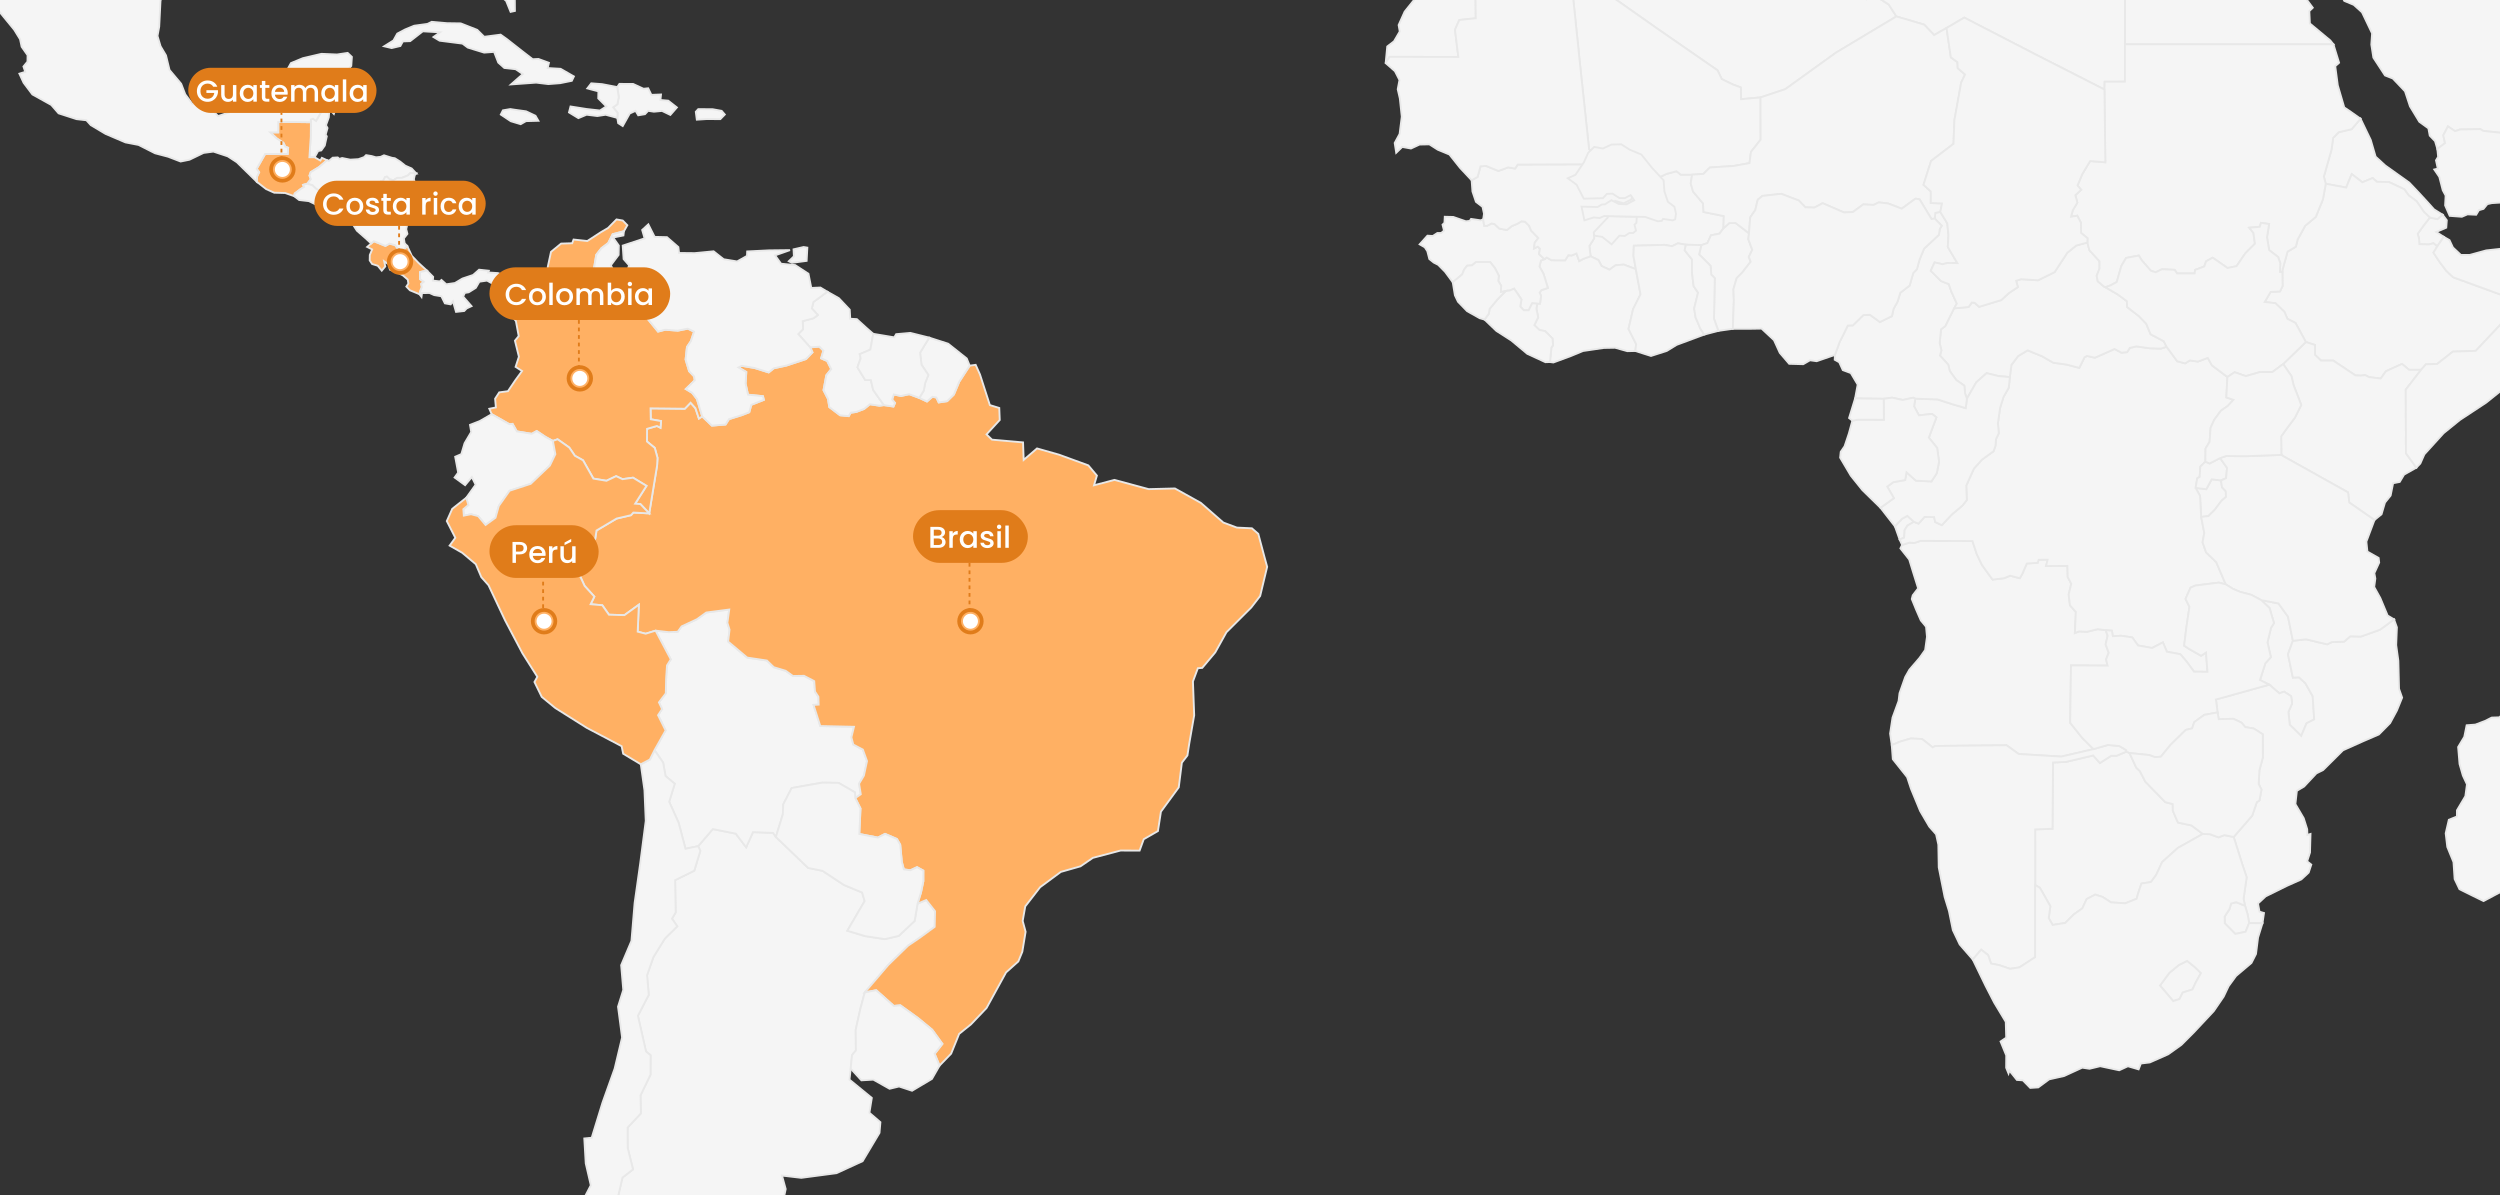 <svg width="1328" height="635" viewBox="0 0 1328 635" fill="none" xmlns="http://www.w3.org/2000/svg">
<rect x="0" y="0" width="1328" height="635" fill="#333333" stroke="none"/>
<g clip-path="url(#clip0_1126_10999)">
<path d="M1047.77 287.416L1050.07 294.368L1052.75 299.971L1054.9 302.995L1058.47 307.889L1064.64 307.13L1067.72 305.811L1072.88 307.133L1074.28 304.792L1076.62 299.342L1082.41 298.979L1082.92 297.361L1087.68 297.325L1086.87 300.691L1098.2 300.611L1098.36 306.497L1100.26 310.113L1098.88 315.766L1099.57 321.543L1102.68 325.036L1102.18 336.259L1104.49 335.393L1108.55 335.627L1114.33 334.211L1118.58 334.768L1119.57 337.701L1118.51 342.292L1120.15 346.737L1118.76 350.293L1119.55 353.576L1100.12 353.456L1099.69 383.947L1105.99 391.861L1112.08 397.93L1094.92 401.899L1072.32 400.521L1065.85 395.859L1028.01 396.279L1026.6 396.962L1021.03 392.57L1014.98 392.28L1009.39 393.935L1004.9 395.783L1004.02 389.68L1005.31 381.183L1008.53 372.377L1009.02 368.262L1012.05 359.645L1014.27 355.74L1019.63 349.514L1022.63 345.289L1023.61 338.273L1023.12 332.916L1020.33 329.544L1017.84 323.83L1015.54 318.19L1016.04 316.239L1018.91 312.52L1016.08 303.471L1014.17 297.211L1009.49 291.305L1010.38 289.494L1014.23 288.242L1016.94 288.415L1020.21 287.296L1047.77 287.416ZM1011.46 285.615L1009.08 286.6L1006.59 279.595L1010.35 275.577L1013.17 274.012L1016.67 277.205L1013.27 279.159L1011.75 281.553L1011.46 285.615Z" fill="#F5F5F5" stroke="#E8E8E8"/>
<path d="M385.872 850.502L377.002 851.318L372.241 845.571L366.618 845.138L356.623 845.128L356.616 809.943L360.202 817.094L364.87 828.831L377.006 838.37L390.074 842.388L385.872 850.502ZM390.866 442.851L396.353 450.102L399.995 442.025L410.64 442.442L412.148 444.586L429.311 461.05L436.942 462.595L448.349 470.126L457.965 474.128L459.303 478.663L450.114 494.414L459.526 497.258L470.011 498.852L477.392 497.171L485.859 489.187L487.384 480.054L492.008 478.08L496.693 484.036L496.503 492.323L488.642 498.08L482.373 502.348L471.835 512.596L459.38 527.153L457.046 535.789L454.549 546.993L454.642 557.97L452.618 560.44L451.895 567.649L451.256 573.512L463.109 583.214L461.833 591.098L467.667 596.116L467.19 601.776L458.221 616.811L444.38 623.181L425.656 625.664L415.401 624.462L417.362 631.611L415.451 640.67L417.175 646.833L411.575 651.158L402.007 652.863L393.03 648.378L389.425 651.598L390.726 663.95L397.029 667.729L402.14 663.77L404.92 670.302L396.323 674.231L388.829 682.165L387.457 695.173L385.249 702.189L376.433 702.225L369.115 709L366.438 719.032L375.617 728.96L384.544 731.727L381.334 744.133L370.307 752.04L364.241 768.771L355.721 774.494L351.895 781.349L354.908 796.801L361.121 805.568L357.185 804.799L348.532 802.418L325.975 800.394L322.106 791.631L322.286 780.537L316.07 781.483L312.781 776.169L311.965 760.857L319.127 754.604L322.086 745.681L321.001 738.649L325.949 726.93L329.358 709.117L328.356 701.356L332.431 698.866L331.432 693.945L327.101 691.341L330.177 685.914L325.962 681.046L323.781 666.414L327.533 663.86L325.955 648.734L328.149 636.245L330.646 625.514L336.237 621.186L333.397 609.66L333.367 598.949L340.435 591.414L340.219 581.865L345.546 570.835L345.569 560.56L343.145 558.533L338.844 539.575L344.597 528.445L343.715 518.073L347.051 508.431L353.164 498.566L359.753 492.074L356.959 487.995L358.907 484.662L358.61 467.539L368.779 462.515L371.982 451.997L370.85 449.473L378.627 440.411L390.866 442.851Z" fill="#F5F5F5" stroke="#E8E8E8"/>
<path d="M868.961 142.975L862.572 140.548L858.197 140.904L854.934 143.271L850.736 141.287L849.104 138.17L844.906 136.116L844.286 130.636L846.833 126.627L846.617 123.421L854.028 115.56L855.397 109.034L857.957 106.707L862.468 107.992L866.384 106.051L867.652 103.597L874.894 99.312L876.679 96.319L885.402 92.337L890.542 90.972L892.87 92.813L898.856 92.77L898.117 97.418L899.369 101.776L904.626 108.009L904.919 112.62L915.68 114.778L915.47 121.277L913.429 124.11L908.868 124.996L906.963 129.131L903.754 130.2L895.58 130L891.262 129.248L888.248 130.772L884.123 130.083L867.905 130.529L867.686 135.883L868.961 142.975Z" fill="#F5F5F5" stroke="#E8E8E8"/>
<path d="M1169.25 274.587L1168.66 263.377L1166.31 259.155L1171.98 259.884L1174.84 254.601L1179.8 255.206L1180.34 258.862L1182.35 260.966L1182.44 263.986L1180.13 265.931L1176.5 270.775L1173.11 274.144L1169.25 274.587Z" fill="#F5F5F5" stroke="#E8E8E8"/>
<path d="M920.483 174.661L912.769 175.753L910.468 169.314L910.895 147.806L909.013 145.868L908.66 141.253L905.418 137.954L902.564 135.17L903.753 130.199L906.962 129.131L908.867 124.996L913.428 124.11L915.469 121.277L918.602 118.5L921.948 118.473L929.067 123.93L928.704 127.073L930.801 132.68L928.963 136.479L929.949 139.013L925.418 144.839L922.541 147.719L920.783 153.639L921.019 159.602L920.483 174.661Z" fill="#F5F5F5" stroke="#E8E8E8"/>
<path d="M410.642 442.441L399.994 442.028L396.355 450.102L390.865 442.85L378.649 440.413L370.871 449.476L364.136 450.858L360.48 437.041L355.463 425.894L358.403 416.345L353.505 412.183L352.26 405.118L347.685 398.486L353.572 388.011L349.556 379.897L351.697 376.661L350.026 373.099L353.675 368.304L353.855 360.17L354.317 353.471L356.322 350.252L348.251 335.003L355.193 335.802L360.001 335.596L362.082 332.739L370.245 328.917L375.163 325.378L387.379 323.786L386.383 330.845L387.532 334.474L386.783 340.813L396.918 349.31L407.372 350.878L411.048 354.43L417.357 356.318L421.219 359.088L427.092 358.992L432.516 361.822L432.926 367.352L434.747 370.149L434.867 374.287L432.147 374.447L435.736 385.667L453.631 386.067L452.263 391.657L453.262 395.489L458.363 398.216L460.567 404.279L458.909 411.99L456.352 416.295L457.251 421.912L454.331 423.953L454.171 420.91L445.474 415.869L436.804 415.732L420.537 418.596L416.059 427.289L415.826 432.629L412.147 444.585L410.642 442.441Z" fill="#F5F5F5" stroke="#E8E8E8"/>
<path d="M459.384 527.154L471.836 512.598L482.374 502.35L488.643 498.082L496.504 492.328L496.694 484.038L492.01 478.085L487.388 480.059L489.219 474.123L490.485 468.073L490.488 462.473L487.132 460.632L483.629 462.273L480.147 461.821L479.058 457.919L478.189 448.669L476.441 445.666L470.135 442.953L466.326 444.917L456.471 442.993L457.09 429.459L454.33 423.952L457.25 421.911L456.351 416.294L458.908 411.989L460.566 404.278L458.362 398.215L453.261 395.488L452.262 391.656L453.631 386.066L435.735 385.666L432.146 374.446L434.866 374.286L434.746 370.148L432.925 367.351L432.516 361.821L427.092 358.991L421.219 359.087L417.357 356.317L411.047 354.429L407.372 350.877L396.917 349.309L386.782 340.812L387.531 334.473L386.383 330.844L387.378 323.785L375.163 325.377L370.245 328.916L362.081 332.738L360 335.595L355.192 335.801L348.251 335.002L342.983 336.627L338.738 335.541L339.361 321.225L331.703 326.772L323.463 326.529L319.934 321.508L313.737 320.962L315.712 316.926L310.525 311.22L306.639 302.786L309.1 301.075L309.093 297.13L314.733 294.433L313.804 289.385L316.185 286.142L316.864 281.794L327.538 275.462L335.189 273.67L336.441 272.272L344.855 272.708L349.05 247.248L349.269 243.226L347.808 237.915L343.666 234.533L343.712 227.794L348.973 226.266L350.838 227.228L351.154 223.675L345.684 222.716L345.57 216.91L363.756 217.12L366.845 213.92L369.439 216.863L371.257 222.333L373.022 221.192L378.159 226.096L385.417 225.497L387.225 222.657L394.167 220.492L398.012 218.971L399.095 215.042L405.763 212.402L405.261 210.451L397.35 209.655L396.055 203.805L396.431 197.579L392.253 195.169L394.004 194.313L400.916 195.502L408.337 197.825L411.031 195.628L417.746 194.186L428.187 190.704L431.6 187.155L430.365 184.528L435.219 184.115L437.39 186.259L436.175 190.348L439.384 191.756L441.525 196.078L438.938 199.35L437.45 207.254L439.84 211.949L440.516 216.244L446.26 220.596L450.841 221.055L451.873 219.24L454.826 218.838L459.048 217.209L462.084 214.742L467.245 215.531L469.519 215.198L474.596 215.958L475.436 214.06L473.871 212.215L474.803 209.528L478.568 210.354L482.98 209.405L488.327 211.373L492.402 213.287L495.292 210.77L497.38 211.157L498.655 213.77L503.123 213.108L506.702 209.582L509.566 202.746L515.089 194.24L518.269 193.8L520.579 198.941L525.813 215.179L530.808 216.71L531.057 223.113L524.039 230.747L526.942 233.544L543.443 234.999L543.779 244.295L550.871 238.208L562.617 241.541L578.122 247.208L582.677 252.641L581.149 257.779L592.003 254.919L610.172 259.83L624.119 259.467L637.919 267.155L649.839 277.572L657.03 280.256L665.014 280.632L668.397 283.569L671.567 295.442L673.115 301.098L669.399 316.587L664.648 322.723L651.49 335.841L645.544 346.545L638.632 354.786L636.298 354.972L633.691 361.991L634.353 379.963L631.75 394.872L630.758 401.288L627.808 405.14L626.153 418.255L616.687 431.167L615.099 441.464L607.545 445.806L605.357 451.836L595.216 451.812L580.53 455.691L573.954 460.196L563.499 463.163L552.512 471.286L544.611 481.478L543.253 489.209L544.805 494.959L543.06 505.553L540.942 510.707L534.417 516.547L524.059 535.445L515.852 544.078L509.502 549.202L505.247 559.703L499.071 566.076L496.488 559.766L500.603 554.513L495.202 547.028L487.881 540.985L478.272 534.03L474.806 534.346L465.44 526.009L459.384 527.154Z" fill="#FFB063" stroke="#E8E8E8"/>
<path d="M273.522 5.812L271.231 6.315L268.861 0.462L265.365 -2.492L267.396 -8.987L270.206 -8.575L273.472 -0.088L273.522 5.812ZM270.858 -23.121L260.684 -21.459L260.031 -25.302L264.419 -26.134L270.582 -25.821L270.858 -23.121ZM278.513 -23.227L276.901 -15.869L275.183 -17.191L275.337 -22.601L271.155 -26.71L271.135 -27.905L278.513 -23.227Z" fill="#F5F5F5" stroke="#E8E8E8"/>
<path d="M1134.8 407.816L1136.68 409.564L1139.61 415.244L1150.18 426.081L1154.18 427.146L1154.2 430.646L1156.95 436.955L1164.16 438.487L1170.11 443.008L1156.91 450.403L1148.53 457.944L1145.42 464.709L1142.61 468.541L1137.53 469.357L1135.89 474.255L1134.94 477.461L1128.97 479.858L1121.38 479.349L1116.92 476.466L1112.98 475.217L1108.43 477.601L1106.14 482.538L1101.72 485.648L1097.06 490.279L1090.37 491.342L1088.29 487.692L1089.14 481.39L1083.61 471.625L1081.09 470.086L1081.09 440.584L1090.29 440.234L1090.56 405.042L1097.51 404.719L1111.9 401.303L1115.47 405.325L1121.43 401.5L1124.26 401.48L1129.53 399.282L1131.21 400.011L1134.8 407.816Z" fill="#F5F5F5" stroke="#E8E8E8"/>
<path d="M165.154 64.922L165.081 63.487L166.21 63.041L167.905 64.192L171.251 58.296L173.025 58.169L173.059 59.604L174.826 59.648L174.673 62.305L173.162 66.52L173.977 68.028L173.002 71.504L173.588 72.433L172.509 77.33L170.675 79.894L168.987 80.204L167.139 83.546L164.352 83.55L165.081 72.629L165.154 64.922Z" fill="#F5F5F5" stroke="#E8E8E8"/>
<path d="M1183.2 200.256L1182.64 211.116L1186.38 212.371L1183.37 215.664L1179.79 218.131L1176.22 222.966L1174.26 227.277L1173.73 234.722L1171.57 238.265L1171.49 245.256L1168.81 247.843L1168.46 253.364L1167.18 254.079L1166.31 259.157L1168.66 263.379L1169.25 274.589L1170.93 283.152L1170 287.997L1171.87 293.41L1177.28 298.637L1182.32 310.43L1178.65 309.478L1166.11 311.06L1163.6 312.182L1160.94 318.171L1163.04 322.32L1161.38 333.477L1160.22 342.969L1162.74 344.657L1169.27 348.346L1171.83 346.621L1172.61 356.876L1165.47 356.796L1161.63 351.559L1158.19 347.51L1151.04 346.185L1148.95 341.218L1143.24 344.208L1135.76 342.886L1132.64 338.588L1126.71 337.715L1122.34 337.945L1121.81 335.005L1118.58 334.769L1114.33 334.213L1108.55 335.628L1104.49 335.395L1102.18 336.26L1102.68 325.037L1099.57 321.544L1098.88 315.767L1100.26 310.114L1098.37 306.498L1098.19 300.612L1086.87 300.692L1087.68 297.326L1082.92 297.362L1082.42 298.98L1076.63 299.343L1074.28 304.794L1072.88 307.137L1067.73 305.816L1064.65 307.131L1058.47 307.89L1054.9 302.992L1052.75 299.969L1050.07 294.369L1047.77 287.417L1020.22 287.294L1016.95 288.413L1014.24 288.24L1010.39 289.491L1009.08 286.601L1011.46 285.616L1011.75 281.554L1013.28 279.16L1016.67 277.206L1019.13 278.151L1022.32 274.592L1027.4 274.682L1028 277.316L1031.49 278.964L1036.98 273.134L1042.42 268.592L1044.78 265.619L1044.47 257.978L1048.52 248.962L1052.8 244.184L1058.95 239.716L1060.02 236.756L1060.25 233.357L1061.77 230.141L1061.28 224.884L1062.45 216.663L1064.27 210.873L1067.07 205.912L1067.62 200.302L1068.46 193.82L1072.09 189.099L1077.1 186.102L1084.78 189.265L1090.72 192.694L1097.55 193.61L1104.52 195.425L1107.31 189.808L1108.59 189.092L1112.84 190.027L1123.24 185.383L1126.92 187.351L1129.94 187.071L1131.34 184.807L1134.81 184.011L1141.83 184.99L1147.82 185.203L1150.9 184.218L1156.56 191.899L1160.75 193.027L1163.25 191.466L1167.57 192.075L1172.76 190.111L1174.98 194.079L1183.2 200.256Z" fill="#F5F5F5" stroke="#E8E8E8"/>
<path d="M1037.99 163.8L1045.71 163.094L1047.43 160.69L1048.98 160.87L1051.31 162.991L1063.06 159.408L1067.03 155.753L1071.9 152.476L1070.97 149.174L1073.6 148.308L1082.62 148.894L1091.4 144.539L1098.15 134.264L1102.89 130.442L1108.8 128.827L1109.86 132.873L1115.24 138.769L1115.27 142.608L1113.75 146.52L1114.35 149.44L1117.59 152.143L1124.7 156.242L1129.81 160.024L1129.9 163.067L1136.17 167.935L1140.06 171.977L1142.42 177.574L1149.4 181.263L1150.9 184.216L1147.82 185.202L1141.83 184.988L1134.81 184.01L1131.34 184.805L1129.94 187.069L1126.92 187.349L1123.23 185.381L1112.84 190.026L1108.59 189.09L1107.3 189.806L1104.51 195.423L1097.55 193.608L1090.72 192.693L1084.77 189.263L1077.09 186.101L1072.09 189.097L1068.46 193.818L1067.62 200.301L1061.61 199.781L1055.3 198.22L1049.74 203.144L1044.84 211.784L1043.86 209.094L1043.44 204.859L1039.17 201.872L1035.72 197.074L1034.93 193.738L1030.51 188.881L1031.27 186.107L1030.34 182.185L1031.06 174.96L1033.3 173.265L1037.99 163.8Z" fill="#F5F5F5" stroke="#E8E8E8"/>
<path d="M1016.67 277.205L1013.18 274.012L1010.35 275.577L1006.59 279.595L998.919 269.744L1006.03 264.613L1002.51 258.473L1005.71 256.139L1012.01 255.001L1012.75 250.889L1017.74 255.344L1025.98 255.737L1028.84 251.352L1030.02 245.182L1029 237.941L1024.59 232.457L1028.63 221.716L1026.3 219.875L1019.36 220.631L1016.74 215.836L1017.42 211.788L1029.2 212.154L1036.75 214.601L1044.17 216.795L1044.84 211.784L1049.74 203.144L1055.3 198.22L1061.62 199.782L1067.62 200.301L1067.07 205.911L1064.27 210.872L1062.44 216.662L1061.28 224.883L1061.77 230.14L1060.25 233.356L1060.02 236.755L1058.95 239.715L1052.8 244.183L1048.52 248.961L1044.47 257.977L1044.78 265.618L1042.42 268.591L1036.98 273.133L1031.49 278.963L1028 277.315L1027.4 274.681L1022.32 274.591L1019.13 278.15L1016.67 277.205Z" fill="#F5F5F5" stroke="#E8E8E8"/>
<path d="M868.693 186.442L864.445 186.539L857.933 184.718L851.946 184.824L840.889 186.449L834.407 189.136L825.164 192.549L823.36 192.306L824.079 184.641L824.971 183.473L824.685 179.804L820.733 175.898L817.766 175.276L815.046 172.712L817.074 168.567L816.141 164.045L816.571 161.328L818.053 161.315L818.602 157.233L817.879 155.422L818.772 154.12L822.241 152.992L819.934 145.477L817.783 141.588L818.532 138.392L820.393 137.663L821.612 136.804L824.195 138.222L831.404 138.299L833.122 135.545L834.733 135.732L837.427 134.666L838.875 138.698L841.052 137.51L844.905 136.115L849.103 138.169L850.734 141.285L854.933 143.27L858.196 140.902L862.571 140.546L868.96 142.973L871.437 156.331L867.501 164.192L865.068 174.739L869.116 182.77L868.693 186.442Z" fill="#F5F5F5" stroke="#E8E8E8"/>
<path d="M356.611 809.948L356.617 845.133L366.612 845.143L372.236 845.576L369.143 852.162L361.139 857.262L356.551 856.74L351.024 855.408L344.245 850.484L334.466 848.13L322.72 839.107L313.185 830.54L300.326 813.047L308.024 816.29L321.132 826.721L333.514 832.395L338.332 825.157L341.358 814.496L349.962 808.146L356.611 809.948ZM360.479 437.043L364.135 450.86L370.871 449.478L372.003 452.002L368.8 462.52L358.632 467.544L358.928 484.667L356.98 488L359.774 492.079L353.185 498.571L347.072 508.436L343.736 518.078L344.618 528.449L338.865 539.58L343.166 558.538L345.59 560.565L345.567 570.84L340.24 581.871L340.456 591.419L333.388 598.954L333.418 609.665L336.258 621.191L330.668 625.52L328.17 636.25L325.976 648.739L327.555 663.865L323.802 666.418L325.983 681.051L330.198 685.919L327.122 691.346L331.453 693.95L332.452 698.871L328.377 701.361L329.379 709.122L325.97 726.935L321.022 738.654L322.108 745.686L319.148 754.609L311.986 760.862L312.802 776.174L316.091 781.487L322.307 780.542L322.128 791.636L325.996 800.399L348.553 802.423L357.207 804.804L348.9 804.69L344.405 808.446L335.981 814.003L334.476 828.579L330.524 828.945L319.99 823.835L309.306 813.011L297.693 804.248L294.77 794.679L297.413 785.946L292.715 776.167L291.52 751.716L295.489 738.288L305.347 727.677L291.177 723.715L300.067 711.832L303.246 690.001L313.621 694.576L318.498 668.04L312.236 664.701L309.319 680.512L303.429 678.711L306.363 660.665L309.546 637.882L313.834 629.631L311.147 617.995L310.378 604.754L314.313 604.374L320.04 585.743L326.492 567.657L330.445 551.116L328.294 534.762L331.08 525.869L329.962 512.701L335.422 499.826L337.103 479.723L340.1 458.501L343.02 436.037L342.337 419.81L340.393 405.982L345.194 403.489L347.694 398.491L352.269 405.123L353.518 412.188L358.415 416.35L355.475 425.899L360.479 437.043Z" fill="#F5F5F5" stroke="#E8E8E8"/>
<path d="M1017.42 211.787L1016.26 211.281L1010.74 212.476L1005.06 211.234L1000.63 211.843L985.436 211.63L986.797 204.302L983.152 198.163L978.89 196.584L976.992 192.419L974.601 191.088L974.708 188.514L977.112 181.925L981.553 172.929L984.254 172.846L989.814 167.379L993.353 167.225L998.594 171.064L1005.01 167.918L1005.88 164.033L1007.98 160.264L1009.42 155.522L1014.42 151.66L1016.3 145.085L1018.28 142.99L1019.6 138.096L1022.07 132.076L1029.93 124.762L1030.42 121.612L1031.44 119.901L1027.74 116.118L1028.04 113.092L1030.68 112.546L1034.39 118.632L1035.01 124.921L1034.67 131.201L1039.76 139.774L1034.54 139.681L1031.91 140.354L1027.65 139.408L1025.62 143.849L1031.14 149.333L1035.2 150.924L1036.51 154.807L1039.46 161.266L1037.99 163.799L1033.3 173.265L1031.06 174.96L1030.34 182.185L1031.27 186.107L1030.52 188.88L1034.93 193.738L1035.72 197.074L1039.17 201.872L1043.44 204.858L1043.86 209.093L1044.84 211.783L1044.17 216.794L1036.75 214.6L1029.2 212.153L1017.42 211.787Z" fill="#F5F5F5" stroke="#E8E8E8"/>
<path d="M293.697 234.229L289.702 232.032L285.121 228.962L282.467 230.434L274.546 229.148L272.269 225.16L270.531 225.306L261.192 220.012L259.927 217.132L263.409 216.437L262.997 211.789L265.187 208.426L269.819 207.803L273.747 201.97L277.32 197.092L273.881 194.882L275.642 189.485L273.534 180.968L275.535 178.521L274.064 170.63L270.285 165.653L271.48 161.108L274.486 161.777L276.248 158.997L274.08 153.477L275.216 152.105L280.037 152.401L287.042 145.849L290.887 144.847L290.977 141.737L292.699 133.773L298.052 129.392L303.935 129.212L304.678 127.241L311.983 128.03L319.327 123.252L322.967 121.131L327.485 116.56L330.794 117.142L333.241 119.64L331.43 122.833L325.434 124.421L323.063 129.148L319.451 131.859L316.737 135.364L315.595 142.087L313.008 147.587L317.826 148.216L319.021 152.531L321.082 154.592L321.821 158.364L320.713 161.83L321.039 163.781L323.336 164.564L325.56 167.823L337.566 166.924L342.99 168.113L349.559 176.147L353.331 175.148L360.057 175.647L365.377 174.585L368.68 176.187L366.999 181.208L364.914 184.334L364.182 191.01L366.06 197.189L368.713 199.949L369.036 202.03L364.305 206.651L367.691 208.699L370.175 211.942L373.022 221.194L371.257 222.336L369.439 216.866L366.845 213.923L363.756 217.122L345.57 216.913L345.683 222.719L351.154 223.678L350.837 227.231L348.973 226.268L343.712 227.797L343.666 234.535L347.808 237.918L349.269 243.229L349.049 247.251L344.854 272.711L340.18 267.77L337.393 267.55L343.416 258.098L336.268 253.75L330.664 254.549L327.291 252.944L322.148 255.398L315.199 254.232L309.699 244.507L305.377 242.117L302.397 237.742L296.188 233.347L293.697 234.229Z" fill="#FFB063" stroke="#E8E8E8"/>
<path d="M222.821 156.28L217.754 154.203L215.863 152.235L216.935 150.603L216.595 148.529L214.008 146.282L210.336 144.434L207.123 143.229L206.507 140.475L204.06 138.794L204.659 141.531L202.795 143.778L200.664 141.168L197.664 140.239L196.386 138.338L196.442 135.468L197.677 132.498L195.041 131.166L197.181 129.342L198.586 128.123L204.736 130.627L206.883 129.395L209.843 130.184L211.391 132.128L214.145 132.758L216.382 130.753L218.746 135.884L222.355 139.676L226.74 143.692L223.128 144.534L223.181 148.316L225.125 149.711L223.727 150.823L224.093 152.521L223.314 154.422L222.821 156.28Z" fill="#FFB063" stroke="#E8E8E8"/>
<path d="M229.332 11.591L237.396 12.31L244.731 12.424L253.497 15.86L257.213 19.539L265.933 18.403L269.239 20.764L277.146 26.963L282.956 31.458L286.029 31.322L291.599 33.353L290.92 36.146L297.799 36.556L304.857 40.611L303.749 42.928L297.543 44.183L291.26 44.669L284.827 43.89L271.46 44.852L277.719 39.336L273.913 36.762L267.894 36.099L264.671 33.233L262.457 27.559L257.183 27.949L248.477 25.269L245.676 23.171L233.507 21.616L230.248 19.662L233.75 17.151L224.594 16.635L217.886 21.853L214.017 21.992L212.678 24.436L208.057 25.528L204.065 24.583L208.993 21.49L211.014 17.867L215.235 15.63L220.003 13.665L227.071 12.7L229.332 11.591Z" fill="#F5F5F5" stroke="#E8E8E8"/>
<path d="M1297.53 114.069L1299.74 117.009L1299.45 120.948L1294.12 123.215L1298.13 125.808L1294.69 130.866L1292.62 129.181L1290.37 129.854L1285.16 129.694L1285.01 126.817L1284.28 124.207L1287.44 119.762L1290.72 115.564L1294.72 116.389L1297.53 114.069Z" fill="#F5F5F5" stroke="#E8E8E8"/>
<path d="M327.875 46.243L329.043 44.562L336.328 44.605L341.858 47.145L344.319 46.895L346.013 50.388L351.124 50.192L350.821 53.118L354.973 53.474L359.564 57.07L356.095 61.049L351.657 58.925L347.372 59.334L344.299 58.868L342.617 60.653L339.031 61.252L337.61 58.885L334.527 60.287L330.788 66.965L328.384 65.417L327.911 62.614L328.104 59.96L325.7 57.024L327.978 55.372L328.69 51.6L327.875 46.243Z" fill="#F5F5F5" stroke="#E8E8E8"/>
<path d="M1007.38 8.731L975.386 27.882L948.358 47.359L935.193 51.744L924.839 52.706L924.732 46.447L920.407 44.846L914.597 42.019L912.376 37.381L880.887 15.583L849.397 -6.571L814.284 -31.625L814.464 -33.65L814.461 -34.352L814.381 -46.844L829.457 -54.698L838.779 -56.327L846.42 -59.206L849.989 -64.59L860.903 -68.865L861.306 -76.912L866.706 -77.865L870.931 -81.913L883.147 -83.761L884.859 -88.04L882.398 -90.387L879.175 -102.136L878.619 -108.972L875.1 -116.223L884.073 -122.459L894.168 -124.45L900.061 -129.195L909.05 -132.714L924.872 -134.778L940.314 -135.724L945.022 -133.999L953.811 -138.58L963.786 -138.67L967.585 -135.96L973.968 -136.669L972.07 -130.72L973.552 -119.772L971.354 -110.41L965.601 -104.127L966.423 -95.714L974.058 -89.108L974.138 -86.438L979.894 -82.003L983.873 -62.503L986.896 -53.047L987.402 -48.103L985.757 -39.479L986.433 -34.685L985.245 -28.962L986.06 -22.419L982.355 -18.091L987.875 -10.58L988.225 -6.185L991.547 -0.488L995.909 -2.356L1003.28 2.375L1007.38 8.731Z" fill="#F5F5F5" stroke="#E8E8E8"/>
<path d="M247.685 264.41L252.652 257.468L250.631 253.417L247.066 257.725L241.472 253.66L243.367 251.043L241.792 242.626L245.061 241.224L246.779 235.447L250.312 229.478L249.663 225.692L254.777 223.701L261.193 220.012L270.532 225.306L272.27 225.16L274.547 229.148L282.468 230.433L285.121 228.962L289.703 232.031L293.698 234.229L295.003 241.271L292.096 247.3L281.915 257.016L270.691 260.678L264.971 268.762L263.203 275.031L257.926 278.86L254.008 274.162L250.239 273.157L246.38 273.899L246.127 270.49L248.79 268.276L247.685 264.41Z" fill="#F5F5F5" stroke="#E8E8E8"/>
<path d="M1221.37 -53.865L1218.75 -49.583L1216.74 -41.583L1214.2 -36.103L1212.02 -34.271L1208.91 -37.661L1204.7 -42.362L1198.04 -57.604L1197.08 -56.632L1200.95 -45.402L1206.68 -34.807L1213.73 -18.586L1217.18 -12.976L1220.18 -7.176L1228.55 4.117L1226.7 5.888L1227 12.461L1237.87 21.49L1239.51 23.541H1202.49H1166.27H1128.74V-13.842V-51.065L1125.94 -59.675L1128.34 -66.321L1126.9 -70.949L1130.28 -76.166L1142.7 -76.349L1151.68 -73.469L1160.95 -70.259L1165.27 -68.575L1172.46 -72.007L1176.3 -75.124L1184.54 -76.023L1191.17 -74.648L1193.71 -69.26L1195.88 -72.806L1203.36 -70.243L1210.64 -69.627L1215.23 -72.36L1221.37 -53.865Z" fill="#F5F5F5" stroke="#E8E8E8"/>
<path d="M772.693 -34.183L766.773 -23.529L760.557 -19.75L757.185 -13.368L756.965 -7.894L754.494 -1.928L751.351 -0.283L746.154 6.18L742.945 13.315L743.547 16.724L740.491 21.954L736.908 24.685L736.465 29.312L736.066 33.518L738.1 30.198L774.658 30.261L772.89 15.798L775.174 10.618L783.92 9.709L783.617 -16.431L814.258 -15.888L814.285 -31.626L814.464 -33.651L814.461 -34.33L772.81 -34.283L772.693 -34.183Z" fill="#F5F5F5" stroke="#E8E8E8"/>
<path d="M1290.72 115.562L1287.53 112.486L1283.69 106.899L1279.55 103.836L1277.14 100.533L1269.01 96.694L1262.61 96.581L1260.36 94.577L1254.89 96.831L1249.22 92.476L1246.3 99.631L1235.44 97.63L1234.44 93.791L1238.46 79.638L1239.38 73.205L1242.32 70.229L1249.2 68.63L1253.92 63.07L1259.34 74.327L1261.92 83.204L1267.03 87.898L1279.77 96.967L1284.96 102.424L1290.02 107.931L1292.94 111.204L1297.53 114.067L1294.72 116.388L1290.72 115.562Z" fill="#F5F5F5" stroke="#E8E8E8"/>
<path d="M1249.22 92.477L1254.89 96.831L1260.36 94.577L1262.61 96.582L1269.01 96.695L1277.14 100.534L1279.55 103.837L1283.69 106.9L1287.53 112.486L1290.72 115.563L1287.44 119.761L1284.28 124.206L1285.01 126.816L1285.16 129.693L1290.37 129.853L1292.62 129.18L1294.69 130.865L1292.66 134.211L1296.1 139.402L1299.54 143.933L1303.11 147.286L1333.63 158.42L1341.48 158.36L1315.1 186.38L1302.94 186.79L1294.62 193.345L1288.64 193.519L1286.08 196.449L1279.7 196.445L1275.94 193.306L1267.41 197.194L1264.65 201.066L1258.43 200.334L1256.36 199.262L1254.17 199.518L1251.22 199.425L1239.41 191.531H1232.91L1229.72 188.468V183.244L1224.87 181.679L1219.35 171.534L1215.09 169.367L1213.45 165.631L1208.73 161.073L1202.99 160.401L1206.17 155.067L1211.13 154.837L1212.52 151.974L1212.4 143.527L1215.16 133.668L1219.58 131.025L1220.52 127.159L1224.52 119.924L1230.15 115.22L1233.95 105.841L1235.44 97.631L1246.3 99.632L1249.22 92.477Z" fill="#F5F5F5" stroke="#E8E8E8"/>
<path d="M998.919 269.742L989.327 260.363L983.158 252.702L977.488 243.12L977.787 240.04L979.828 237.077L982.096 230.325L983.977 223.449L987.123 222.913L1000.71 223.007L1000.63 211.843L1005.06 211.234L1010.74 212.475L1016.26 211.28L1017.42 211.786L1016.75 215.835L1019.36 220.629L1026.3 219.873L1028.63 221.715L1024.59 232.456L1029 237.939L1030.02 245.181L1028.84 251.35L1025.98 255.735L1017.74 255.342L1012.75 250.887L1012.01 254.999L1005.71 256.138L1002.51 258.472L1006.03 264.611L998.919 269.742Z" fill="#F5F5F5" stroke="#E8E8E8"/>
<path d="M506.704 209.583L503.125 213.109L498.657 213.772L497.385 211.158L495.297 210.769L492.407 213.286L488.329 211.371L490.696 207.409L491.509 203.181L493.12 199.202L489.498 193.718L488.758 187.353L493.616 179.345L496.786 180.371L503.661 182.575L513.543 190.432L515.088 194.241L509.564 202.745L506.704 209.583Z" fill="#F5F5F5" stroke="#E8E8E8"/>
<path d="M905.255 177.74L890.619 183.194L885.428 186.387L877.015 189.087L868.694 186.444L869.117 182.771L865.069 174.741L867.503 164.193L871.438 156.332L868.961 142.974L867.686 135.883L867.905 130.529L884.123 130.083L888.248 130.772L891.262 129.247L895.58 129.999L894.891 132.943L898.789 137.807L898.773 144.642L899.662 152.04L902.006 155.46L899.938 163.893L900.68 168.544L903.171 174.464L905.255 177.74Z" fill="#F5F5F5" stroke="#E8E8E8"/>
<path d="M840.111 109.766L841.303 105.538L851.471 105.265L853.579 103.004L856.539 102.851L860.225 105.201L863.121 105.245L866.198 103.637L868.085 106.397L864.043 108.538L859.988 108.368L855.983 106.353L852.524 108.554L850.852 108.634L848.608 109.969L840.111 109.766Z" fill="#F5F5F5" stroke="#E8E8E8"/>
<path d="M816.573 161.329L813.933 161.086L812.032 164.855L809.392 164.808L807.574 162.817L808.193 159.058L804.287 153.318L801.85 154.374L799.856 154.583L797.286 155.12L797.392 151.68L795.891 149.226L796.194 146.493L794.169 142.541L791.572 139.175L784.108 139.165L781.93 140.939L779.36 141.153L777.765 143.183L776.686 145.79L771.699 149.922L767.604 144.362L763.975 140.68L761.584 139.461L759.253 137.587L758.191 133.422L756.826 131.341L754.113 129.792L758.265 125.185L761.095 125.358L763.532 123.769L765.589 123.753L767.061 122.498L766.265 119.358L767.291 118.366L767.46 115.143L771.965 115.243L778.677 117.56L780.735 117.347L781.434 116.288L786.525 117.041L787.873 116.505L788.409 119.981L789.891 119.971L792.328 118.705L793.876 119.022L796.467 121.429L800.462 122.188L803.022 120.137L806.039 118.865L808.283 117.537L810.151 117.786L812.225 119.871L813.337 122.488L817.162 126.453L815.248 128.887L814.885 131.96L816.873 131.031L818.038 132.133L817.545 134.943L820.395 137.663L818.534 138.392L817.785 141.589L819.936 145.478L822.243 152.992L818.774 154.121L817.882 155.423L818.604 157.234L818.055 161.316L816.573 161.329Z" fill="#F5F5F5" stroke="#E8E8E8"/>
<path d="M983.976 223.452L982.228 222.054L985.434 211.632L1000.63 211.845L1000.71 223.009L987.122 222.916L983.976 223.452Z" fill="#F5F5F5" stroke="#E8E8E8"/>
<path d="M156.263 104.197L151.475 102.532L145.652 102.359L141.38 100.461L136.36 96.512L136.589 93.719L137.671 91.468L136.346 89.67L140.838 81.816L152.82 81.786L153.06 78.497L151.548 77.911L150.51 75.813L147.06 73.576L143.584 70.333L147.8 70.309L147.806 64.833L156.523 64.816L165.156 64.922L165.083 72.63L164.354 83.551L167.14 83.547L170.183 85.292L170.989 83.857L173.726 85.086L169.471 88.758L165.046 91.448L164.39 93.293L165.133 95.177L163.192 97.611L161.007 98.2L161.504 99.329L159.752 100.384L156.553 102.798L156.263 104.197Z" fill="#FFB063" stroke="#E8E8E8"/>
<path d="M856.086 129.793L851.102 125.841L847.169 125.212L845.029 122.545L845.082 121.103L842.235 119.089L841.643 117.058L846.587 115.51L849.68 115.816L852.18 114.747L869.433 115.143L869.264 118.366L868.238 119.359L869.034 122.498L867.562 123.753L865.505 123.77L863.068 125.358L860.238 125.185L856.086 129.793Z" fill="#F5F5F5" stroke="#E8E8E8"/>
<path d="M439.472 154.95L445.601 158.396L451.375 164.492L451.638 169.307L455.157 169.527L460.158 174.081L463.843 177.327L462.352 185.708L456.685 188.138L457.188 190.332L455.466 195.13L459.605 201.879L462.595 201.889L463.82 207.129L469.52 215.2L467.246 215.533L462.085 214.744L459.049 217.211L454.827 218.839L451.874 219.242L450.842 221.056L446.261 220.597L440.517 216.245L439.841 211.95L437.451 207.256L438.939 199.352L441.526 196.079L439.385 191.757L436.176 190.349L437.391 186.26L435.22 184.116L430.366 184.529L424.046 177.457L426.577 174.89L426.39 170.582L432.137 169.084L434.454 167.332L431.258 163.863L432.074 160.45L439.472 154.95Z" fill="#F5F5F5" stroke="#E8E8E8"/>
<path d="M182.203 111.354L180.592 108.374L177.755 107.545L178.405 103.723L177.136 102.687L175.215 102.008L171.12 103.143L170.774 101.858L167.953 100.323L165.943 98.416L163.189 97.61L165.13 95.176L164.388 93.292L165.044 91.447L169.468 88.757L173.723 85.085L174.692 85.461L176.74 83.766L179.41 83.629L180.279 84.415L181.727 83.936L186.062 84.805L190.377 84.552L193.38 83.486L194.476 82.404L197.452 82.904L199.686 83.563L202.127 83.337L203.981 82.498L208.246 83.836L209.728 84.049L212.578 85.85L215.275 88.011L218.668 89.483L221.128 92.126L217.925 91.93L216.633 93.238L213.39 94.49L211.033 94.497L208.972 95.719L207.101 95.282L205.51 93.818L204.534 94.097L203.336 96.388L202.44 96.305L202.287 98.279L199.027 100.913L197.309 102.048L196.35 103.233L193.597 101.302L191.583 103.853L189.635 103.786L187.444 104.009L187.644 108.7L186.275 108.787L185.107 110.964L182.203 111.354Z" fill="#F5F5F5" stroke="#E8E8E8"/>
<path d="M314.083 44.258L319.776 44.694L327.873 46.245L328.689 51.603L327.977 55.375L325.699 57.026L328.103 59.963L327.91 62.616L321.711 60.958L317.306 61.634L311.609 60.928L307.241 62.753L302.24 59.71L303.062 56.557L311.659 57.915L318.701 58.701L322.064 56.523L317.799 52.272L317.868 48.516L311.979 46.981L314.083 44.258Z" fill="#F5F5F5" stroke="#E8E8E8"/>
<path d="M273.194 58.265L279.477 59.141L284.438 61.488L285.986 64.161L279.42 64.341L276.587 65.969L271.36 64.404L266.022 60.849L267.145 58.614L271.07 57.932L273.194 58.265Z" fill="#F5F5F5" stroke="#E8E8E8"/>
<path d="M1278.04 240.773L1283.57 248.427L1277.03 252.133L1274.72 256.005L1271.22 256.684L1269.9 263.226L1266.9 266.975L1265.08 273.158L1261.32 276.231L1247.92 266.935L1247.28 261.548L1213.43 242.644L1211.86 241.625L1211.76 231.796L1214.44 228.041L1219.03 221.901L1222.43 215.139L1218.32 204.485L1217.23 199.824L1212.8 193.371L1218.54 187.814L1224.87 181.678L1229.72 183.243V188.467L1232.91 191.53H1239.41L1251.22 199.424L1254.17 199.517L1256.36 199.261L1258.43 200.333L1264.65 201.066L1267.41 197.193L1275.94 193.305L1279.7 196.444L1286.08 196.448L1277.93 206.985L1278.04 240.773Z" fill="#F5F5F5" stroke="#E8E8E8"/>
<path d="M823.361 192.307L820.917 192.387L811.295 187.952L802.812 180.864L794.858 175.766L788.572 169.744L790.806 166.754L791.299 164.037L795.51 158.956L799.855 154.585L801.85 154.375L804.287 153.319L808.192 159.059L807.573 162.818L809.391 164.809L812.031 164.856L813.932 161.087L816.572 161.33L816.143 164.047L817.075 168.568L815.048 172.713L817.768 175.277L820.734 175.9L824.686 179.805L824.973 183.474L824.08 184.643L823.361 192.307Z" fill="#F5F5F5" stroke="#E8E8E8"/>
<path d="M1165.88 513.691L1169.12 516.897L1166.25 522.088L1164.67 525.584L1159.46 527.262L1157.75 530.701L1154.41 531.776L1147.4 523.503L1152.38 516.741L1157.44 512.586L1161.8 510.425L1165.88 513.691Z" fill="#F5F5F5" stroke="#E8E8E8"/>
<path d="M1034 14.879L1027.39 18.618L1022.14 13.087L1007.37 8.732L1003.28 2.377L995.908 -2.355L991.546 -0.487L988.224 -6.183L987.874 -10.578L982.354 -18.09L986.059 -22.418L985.244 -28.96L986.432 -34.684L985.756 -39.478L987.401 -48.101L986.895 -53.045L983.872 -62.501L988.43 -64.998L989.236 -69.566L988.244 -74.064L994.653 -78.266L997.526 -81.772L1002.08 -84.925L1002.61 -93.412L1013.57 -89.599L1017.49 -90.548L1025.29 -88.707L1037.68 -83.783L1042.05 -74.067L1050.43 -71.957L1063.59 -67.422L1073.53 -62.062L1078.09 -64.855L1082.56 -69.826L1080.38 -78.159L1083.31 -83.49L1090.04 -88.647L1096.46 -90.155L1109.09 -87.895L1112.28 -82.974L1115.75 -82.931L1118.72 -81.059L1128 -79.774L1130.28 -76.165L1126.9 -70.948L1128.34 -66.32L1125.94 -59.674L1128.74 -51.064V-13.841V23.542V43.395L1118 43.425L1117.89 47.564L1080.65 28.589L1043.42 9.358L1034 14.879Z" fill="#F5F5F5" stroke="#E8E8E8"/>
<path d="M1357.86 349.384L1360.34 353.429L1362.65 359.722L1364.15 371.232L1366.57 375.723L1365.64 380.338L1363.99 383.178L1360.82 377.531L1359.06 380.381L1360.85 387.533L1360.01 391.638L1357.44 393.879L1356.85 402.122L1353.18 413.532L1348.57 427.123L1342.8 446.018L1339.23 460.048L1335.01 471.868L1327.42 474.295L1319.27 478.64L1313.89 476.016L1306.48 472.344L1303.9 466.953L1303.29 457.94L1300 449.89L1299.15 442.668L1300.82 435.467L1305.11 433.742L1305.14 430.433L1309.6 422.925L1310.45 416.645L1308.28 411.991L1306.51 405.815L1305.76 396.832L1309.03 391.401L1310.28 385.262L1314.93 384.906L1320.14 382.928L1323.59 381.183L1327.69 381.054L1333.02 375.567L1340.7 369.654L1343.5 364.839L1342.23 360.754L1346.19 361.903L1351.34 355.274L1351.51 349.554L1354.6 345.309L1357.86 349.384Z" fill="#F5F5F5" stroke="#E8E8E8"/>
<path d="M781.739 95.762L784.882 94.014L786.45 88.354L789.41 88.134L795.929 90.811L801.193 88.91L804.802 89.546L806.204 87.409L843.66 87.262L845.737 80.51L844.119 79.318L839.614 37.084L835.11 -6.385L849.396 -6.572L880.886 15.582L912.376 37.38L914.597 42.018L920.407 44.845L924.732 46.446L924.838 52.706L935.193 51.744L935.22 74.217L930.116 80.68L929.32 86.623L921.026 88.151L908.291 88.977L904.838 92.389L898.855 92.769L892.869 92.812L890.542 90.971L885.401 92.336L876.678 96.318L874.893 99.311L867.652 103.596L866.383 106.05L862.468 107.991L857.956 106.706L855.396 109.033L854.028 115.559L846.616 123.42L846.833 126.626L844.286 130.635L844.905 136.115L841.053 137.51L838.875 138.699L837.427 134.667L834.734 135.732L833.122 135.546L831.404 138.299L824.196 138.223L821.612 136.804L820.394 137.663L817.544 134.943L818.036 132.133L816.871 131.031L814.883 131.96L815.246 128.887L817.161 126.453L813.335 122.488L812.223 119.871L810.149 117.787L808.281 117.537L806.037 118.865L803.02 120.137L800.46 122.188L796.465 121.429L793.875 119.022L792.326 118.705L789.889 119.971L788.408 119.981L787.872 116.505L788.301 113.545L787.502 109.862L784.009 107.186L782.165 101.719L781.739 95.762Z" fill="#F5F5F5" stroke="#E8E8E8"/>
<path d="M781.739 95.763L775.58 89.167L769.93 82.079L763.734 79.522L759.272 76.675L754.058 76.785L749.504 78.892L744.866 78.057L741.669 81.156L740.86 75.946L743.467 71.161L744.626 61.995L743.594 52.32L742.468 47.432L743.397 42.511L740.987 37.807L736.066 33.519L738.1 30.199L774.658 30.262L772.89 15.799L775.174 10.619L783.92 9.71L783.617 -16.43L814.258 -15.887L814.285 -31.625L849.397 -6.571L835.11 -6.385L839.615 37.084L844.12 79.319L845.738 80.51L843.66 87.263L806.204 87.409L804.802 89.546L801.193 88.91L795.929 90.812L789.41 88.135L786.45 88.355L784.882 94.015L781.739 95.763Z" fill="#F5F5F5" stroke="#E8E8E8"/>
<path d="M1217.98 340.374L1215.37 347.579L1217.98 359.951L1221.22 359.814L1224.59 362.894L1228.5 369.813L1229.3 382.178L1225.26 384.209L1222.41 390.925L1216.32 384.945L1215.62 378.15L1217.59 373.678L1217.05 369.833L1213.36 367.409L1210.79 368.288L1205.42 363.696L1200.51 361.219L1203.34 352.366L1206.28 349.06L1204.49 341.199L1206.36 333.535L1207.96 330.978L1205.58 322.981L1201.17 318.789L1210.33 320.54L1212.2 323.14L1215.37 327.532L1217.98 340.374Z" fill="#F5F5F5" stroke="#E8E8E8"/>
<path d="M90.501 -15.774L86.879 -6.748L85.244 0.6L84.565 14.175L83.662 19.086L85.28 24.556L88.174 29.424L90.041 37.135L96.234 44.503L98.415 50.123L102.068 54.957L111.979 57.554L115.838 61.646L124.029 58.913L131.144 57.923L138.135 56.166L144.009 54.484L149.948 50.479L152.172 44.736L152.938 36.422L154.553 33.519L160.876 30.912L170.747 28.601L179.014 28.948L184.674 28.102L186.915 30.216L186.599 35.01L181.581 40.9L179.364 46.91L181.082 48.624L179.684 52.876L177.343 60.517L174.979 58.007L173.025 58.17L171.25 58.296L167.904 64.193L166.209 63.041L165.081 63.487L165.154 64.922L156.521 64.816L147.804 64.832L147.797 70.309L143.582 70.332L147.058 73.575L150.508 75.813L151.546 77.91L153.058 78.496L152.818 81.786L140.836 81.816L136.344 89.67L137.669 91.468L136.587 93.719L136.358 96.512L125.793 86.167L120.979 83.038L113.354 80.521L108.144 81.22L100.646 84.849L95.938 85.801L89.346 83.261L82.35 81.423L73.624 76.988L66.626 75.633L56.058 71.122L48.247 66.474L45.89 63.873L40.666 63.291L31.117 60.201L27.232 55.736L17.2 50.163L12.522 43.95L10.298 39.132L13.411 38.163L12.452 35.337L14.596 32.756L14.643 29.314L11.493 24.832L10.651 20.847L7.521 15.773L-0.706 5.731L-10.092 -2.22L-14.633 -8.595L-22.647 -12.791L-24.362 -15.311L-22.94 -21.7L-27.698 -24.124L-33.208 -29.185L-35.535 -36.486L-40.559 -37.342L-45.976 -42.892L-50.351 -48.046L-50.761 -51.365L-55.778 -59.426L-59.088 -67.673L-58.945 -71.835L-65.697 -76.153L-68.813 -75.677L-74.14 -78.684L-75.638 -74.255L-74.094 -69.045L-73.185 -60.948L-69.982 -56.529L-63.053 -49.181L-61.515 -46.684L-60.097 -45.929L-58.865 -42.296L-57.207 -42.443L-55.332 -35.654L-52.495 -32.984L-50.508 -29.281L-44.641 -23.984L-41.545 -14.359L-38.772 -9.851L-36.181 -5.05L-35.665 0.334L-31.164 0.67L-27.421 5.288L-24.035 9.813L-24.262 11.621L-28.191 15.327L-29.845 15.277L-32.306 9.141L-38.415 3.364L-45.147 -1.56L-49.922 -4.154L-49.612 -11.655L-51.031 -17.242L-55.479 -20.448L-61.895 -25.08L-63.126 -23.741L-65.484 -26.451L-71.24 -28.975L-76.744 -35.048L-76.061 -35.84L-72.216 -35.244L-68.753 -39.173L-68.404 -43.931L-75.592 -51.502L-81.072 -54.452L-84.511 -61.141L-87.974 -68.209L-92.299 -76.896L-96.091 -86.761L-85.484 -87.607L-73.627 -88.805L-74.5 -86.648L-60.403 -81.304L-39.108 -73.616L-20.543 -73.693L-13.141 -73.696L-13.121 -78.194L3.053 -78.191L6.456 -74.325L11.23 -70.889L16.777 -66.132L19.87 -60.508L22.194 -54.618L27.018 -51.399L34.769 -48.209L40.649 -56.629L48.284 -56.836L54.863 -52.578L59.547 -45.306L62.773 -39.12L68.28 -33.133L70.338 -25.825L72.951 -20.944L80.233 -17.738L86.859 -15.467L90.501 -15.774Z" fill="#F5F5F5" stroke="#E8E8E8"/>
<path d="M1217.98 340.374L1225.01 339.611L1236.22 342.278L1238.66 341.08L1245.16 340.837L1248.49 338L1254.09 338.153L1264.29 334.484L1271.72 329.014L1273.23 333.242L1272.85 342.664L1274 350.991L1274.36 365.894L1276.01 370.588L1273.22 377.454L1269.6 384.146L1263.66 390.146L1255.12 393.831L1244.6 398.549L1234.05 409.027L1230.46 410.818L1223.94 417.797L1220.1 420.077L1219.31 427.126L1223.74 434.647L1225.58 440.5L1225.69 443.493L1227.34 442.994L1227.07 452.853L1225.56 457.547L1227.76 459.282L1226.37 463.507L1222.47 467.133L1214.77 470.582L1203.54 476.132L1199.45 479.934L1200.25 484.286L1202.63 484.982L1201.83 490.442L1194.75 490.355L1193.95 485.767L1192.57 481.133L1191.77 477.434L1193.44 466.02L1191.01 458.799L1186.54 444.612L1196.37 433.275L1198.83 426.117L1200.24 425.215L1201.3 419.402L1199.8 416.485L1200.2 409.15L1202.02 402.375L1202 390.072L1197.15 386.963L1192.7 386.26L1190.69 383.87L1186.37 381.832L1178.58 382.025L1177.98 378.429L1177.09 371.587L1205.42 363.697L1210.79 368.288L1213.36 367.409L1217.05 369.833L1217.59 373.678L1215.62 378.15L1216.31 384.945L1222.4 390.925L1225.25 384.209L1229.3 382.178L1228.5 369.813L1224.59 362.894L1221.22 359.814L1217.98 359.951L1215.37 347.579L1217.98 340.374Z" fill="#F5F5F5" stroke="#E8E8E8"/>
<path d="M1047.94 509.676L1041 501.716L1037.35 494.075L1035.29 483.963L1032.99 476.495L1029.86 460.77L1029.65 448.681L1028.45 443.207L1024.82 439.082L1020 430.852L1015.1 418.986L1013.06 412.809L1005.46 403.254L1004.9 395.783L1009.39 393.935L1014.98 392.28L1021.03 392.57L1026.6 396.965L1028.01 396.279L1065.85 395.859L1072.32 400.524L1094.92 401.902L1112.08 397.934L1119.72 395.723L1125.77 396.282L1129.46 398.476L1129.53 399.282L1124.26 401.479L1121.43 401.499L1115.47 405.325L1111.9 401.303L1097.51 404.719L1090.56 405.042L1090.29 440.234L1081.08 440.584L1081.09 470.086L1081.08 508.454L1072.74 513.868L1067.73 514.644L1061.86 512.64L1057.67 511.867L1056.1 507.346L1052.41 504.459L1047.94 509.676Z" fill="#F5F5F5" stroke="#E8E8E8"/>
<path d="M915.47 121.277L915.68 114.778L904.919 112.62L904.626 108.009L899.369 101.777L898.117 97.418L898.856 92.77L904.839 92.391L908.292 88.978L921.027 88.152L929.321 86.624L930.116 80.681L935.221 74.219L935.194 51.745L948.359 47.36L975.387 27.883L1007.38 8.732L1022.14 13.087L1027.39 18.617L1034 14.878L1036.29 30.45L1039.79 33.037L1039.94 36.196L1043.82 39.592L1041.79 43.847L1038.19 63.758L1037.7 76.396L1025.79 85.505L1021.76 98.157L1025.65 101.7L1025.63 107.843L1031.61 108.063L1030.68 112.547L1028.04 113.093L1027.74 116.12L1026.01 116.33L1019.69 105.908L1017.5 105.525L1010.2 110.856L1002.97 108.076L997.947 107.52L995.254 108.858L989.78 108.569L984.273 112.627L979.512 112.857L968.215 107.936L963.791 110.277L959.026 110.113L955.527 106.514L946.171 102.952L936.136 104.084L933.706 106.148L932.391 111.628L929.717 115.464L929.068 123.931L921.949 118.474L918.603 118.5L915.47 121.277Z" fill="#F5F5F5" stroke="#E8E8E8"/>
<path d="M974.708 188.516L965.019 191.865L961.473 191.376L957.884 193.46L950.419 193.257L945.422 187.437L942.345 180.695L935.737 174.552L928.721 174.668L920.484 174.662L921.02 159.603L920.784 153.64L922.542 147.72L925.419 144.84L929.95 139.013L928.964 136.48L930.802 132.681L928.705 127.074L929.068 123.931L929.717 115.464L932.39 111.629L933.706 106.148L936.136 104.084L946.171 102.952L955.527 106.515L959.026 110.114L963.79 110.277L968.215 107.936L979.512 112.857L984.273 112.628L989.78 108.569L995.254 108.859L997.947 107.52L1002.97 108.076L1010.2 110.856L1017.5 105.526L1019.69 105.909L1026.01 116.33L1027.74 116.12L1031.44 119.902L1030.42 121.614L1029.93 124.763L1022.07 132.078L1019.6 138.098L1018.28 142.992L1016.3 145.086L1014.41 151.662L1009.42 155.524L1007.98 160.265L1005.88 164.034L1005.01 167.92L998.593 171.066L993.353 167.227L989.813 167.38L984.253 172.847L981.553 172.93L977.112 181.927L974.708 188.516Z" fill="#F5F5F5" stroke="#E8E8E8"/>
<path d="M197.18 129.342L193.951 126.362L189.586 122.543L187.532 119.347L183.596 116.364L178.918 112.069L179.957 110.597L181.499 112.029L182.205 111.356L185.108 110.967L186.276 108.789L187.645 108.703L187.445 104.011L189.636 103.788L191.584 103.855L193.598 101.305L196.351 103.236L197.31 102.05L199.028 100.915L202.288 98.281L202.441 96.307L203.337 96.39L204.535 94.1L205.511 93.82L207.102 95.285L208.973 95.721L211.034 94.499L213.392 94.492L216.634 93.241L217.926 91.932L221.129 92.129L220.323 93.051L219.847 95.192L220.8 98.698L218.649 101.957L217.65 105.799L217.347 110.001L217.846 112.455L218.083 116.736L216.658 117.665L215.785 121.724L216.425 124.228L214.517 126.648L214.95 129.202L216.381 130.754L214.144 132.758L211.391 132.129L209.842 130.184L206.882 129.395L204.735 130.627L198.585 128.123L197.18 129.342Z" fill="#F5F5F5" stroke="#E8E8E8"/>
<path d="M270.287 165.651L267.174 162.954L265.173 157.9L267.48 155.399L265.116 154.753L263.372 151.657L258.72 149.05L254.639 149.646L252.744 152.909L248.972 155.266L246.938 155.592L246.022 157.543L250.477 162.624L247.926 163.819L246.578 165.204L242.233 165.681L240.618 160.094L239.403 161.685L236.323 161.133L234.442 157.367L230.613 156.744L228.189 155.649L224.184 155.662L223.894 157.697L222.822 156.278L223.315 154.42L224.094 152.519L223.728 150.821L225.126 149.709L223.182 148.314L223.129 144.532L226.741 143.69L230.094 147.062L229.901 149.053L233.626 149.476L234.509 148.71L237.072 151.018L241.667 150.339L245.636 147.968L251.306 146.073L254.492 143.263L259.646 143.816L259.3 144.742L264.504 145.061L268.659 146.686L271.705 149.509L275.218 152.103L274.083 153.475L276.25 158.995L274.489 161.775L271.482 161.106L270.287 165.651Z" fill="#F5F5F5" stroke="#E8E8E8"/>
<path d="M347.685 398.485L345.182 403.483L340.381 405.976L331.022 400.373L330.212 396.381L311.704 386.646L294.964 376.098L287.762 370.181L283.897 362.274L285.428 359.521L277.524 347.035L268.318 329.582L259.498 310.864L255.683 306.596L252.743 299.707L245.491 293.611L238.839 289.832L241.862 285.67L237.338 276.79L240.241 270.275L247.685 264.408L248.791 268.274L246.127 270.488L246.38 273.897L250.239 273.155L254.008 274.16L257.927 278.858L263.204 275.029L264.972 268.76L270.692 260.676L281.915 257.014L292.097 247.298L295.004 241.269L293.698 234.227L296.189 233.344L302.398 237.739L305.378 242.114L309.7 244.505L315.2 254.23L322.149 255.395L327.293 252.942L330.665 254.546L336.269 253.747L343.417 258.096L337.394 267.548L340.181 267.768L344.855 272.709L336.442 272.272L335.19 273.671L327.539 275.462L316.865 281.795L316.185 286.143L313.805 289.386L314.734 294.433L309.094 297.13L309.1 301.075L306.64 302.787L310.525 311.22L315.713 316.927L313.738 320.962L319.934 321.508L323.464 326.529L331.704 326.772L339.362 321.225L338.739 335.542L342.984 336.627L348.251 335.002L356.322 350.251L354.318 353.471L353.855 360.17L353.675 368.304L350.026 373.098L351.697 376.661L349.557 379.897L353.572 388.011L347.685 398.485Z" fill="#FFB063" stroke="#E8E8E8"/>
<path d="M378.566 58.023L383.337 58.885L385.022 60.83L382.628 63.29L375.603 63.23L370.146 63.576L369.604 59.395L370.925 57.966L378.566 58.023Z" fill="#F5F5F5" stroke="#E8E8E8"/>
<path d="M412.147 444.585L415.826 432.629L416.059 427.288L420.537 418.595L436.804 415.732L445.474 415.868L454.171 420.909L454.331 423.953L457.091 429.459L456.471 442.994L466.327 444.918L470.136 442.954L476.441 445.667L478.189 448.67L479.058 457.919L480.147 461.822L483.63 462.274L487.132 460.633L490.488 462.474L490.485 468.074L489.22 474.124L487.389 480.06L485.86 489.19L477.394 497.174L470.012 498.855L459.528 497.26L450.112 494.417L459.305 478.662L457.963 474.127L448.348 470.125L436.941 462.594L429.31 461.049L412.147 444.585Z" fill="#F5F5F5" stroke="#E8E8E8"/>
<path d="M1179.32 243.337L1183.03 248.574L1182.49 254.031L1179.8 255.206L1174.84 254.6L1171.98 259.884L1166.31 259.155L1167.17 254.078L1168.46 253.362L1168.8 247.842L1171.49 245.255L1173.75 246.2L1179.32 243.337Z" fill="#F5F5F5" stroke="#E8E8E8"/>
<path d="M1294.71 79.099L1293.5 74.971L1290.68 72.047L1289.96 68.172L1285.14 64.683L1280.17 56.489L1277.54 48.488L1271.08 41.7L1266.92 40.075L1260.73 30.613L1259.65 23.674L1260.05 17.727L1254.7 6.534L1250.32 2.572L1245.28 0.468L1242.21 -5.382L1242.72 -7.696L1240.12 -13.023L1237.4 -15.324L1233.75 -23.022L1228.07 -31.422L1223.31 -38.627L1218.66 -38.577L1220.11 -44.367L1220.52 -48.076L1221.68 -52.321L1232.07 -50.629L1236.1 -53.906L1238.34 -57.758L1245.46 -59.239L1247 -62.839L1250.08 -64.666L1240.78 -75.507L1259.48 -80.987L1261.25 -82.642L1272.5 -79.672L1286.41 -72.041L1312.73 -50.43L1330.09 -49.581L1338.4 -48.555L1340.73 -43.508L1347.33 -43.781L1350.99 -34.701L1355.58 -32.307L1357.18 -28.638L1363.54 -24.264L1364.11 -19.982L1363.18 -16.539L1364.36 -13.073L1367.04 -10.193L1368.29 -6.827L1369.68 -4.32L1372.5 -2.293L1375.09 -3.018L1376.86 0.877L1377.22 3.228L1380.8 13.482L1408.86 18.556L1410.74 16.432L1415.02 23.541L1408.8 43.424L1380.79 53.269L1353.87 57.028L1345.16 61.426L1338.47 71.651L1334.11 73.269L1331.78 70.033L1328.2 70.519L1319.18 69.547L1317.47 68.575L1306.69 68.798L1304.16 69.677L1300.33 67.147L1297.86 71.924L1298.81 76.013L1294.71 79.099Z" fill="#F5F5F5" stroke="#E8E8E8"/>
<path d="M1212.41 144.648L1211.12 144.461L1211.28 139.777L1210.16 136.541L1205.35 132.818L1204.23 126.003L1205.35 119.008L1201.03 118.355L1200.38 120.473L1194.78 120.962L1197.02 123.729L1197.82 129.412L1192.69 134.599L1188.04 141.395L1183.24 142.364L1175.38 136.864L1171.86 138.808L1170.89 141.555L1166.09 143.333L1165.77 145.27H1156.47L1155.19 143.333L1148.46 143.01L1145.09 144.621L1142.53 143.815L1137.72 138.322L1136.12 135.735L1129.39 137.027L1126.82 141.395L1124.42 149.785L1121.21 151.556L1118.35 152.579L1117.59 152.142L1114.35 149.439L1113.75 146.519L1115.27 142.607L1115.24 138.768L1109.86 132.872L1108.8 128.826L1108.91 126.536L1105.48 123.746L1105.38 118.239L1103.42 114.576L1100.14 115.126L1101.08 111.63L1103.5 107.661L1102.44 103.709L1105.51 100.779L1103.57 98.542L1106.03 92.618L1110.3 85.537L1118.35 86.213L1117.89 47.561L1118 43.423L1128.74 43.393V23.539H1166.27H1202.49H1239.51L1242.52 33.328L1240.48 35.132L1241.83 45.317L1245.26 57.05L1248.82 59.461L1253.92 63.07L1249.2 68.63L1242.32 70.228L1239.38 73.204L1238.47 79.64L1234.44 93.79L1235.44 97.629L1233.95 105.84L1230.15 115.219L1224.52 119.923L1220.52 127.158L1219.58 131.024L1215.16 133.667L1212.4 143.526L1212.41 144.648Z" fill="#F5F5F5" stroke="#E8E8E8"/>
<path d="M788.572 169.742L786.058 169.05L779.336 165.284L774.475 160.273L772.84 156.851L771.698 149.922L776.686 145.79L777.765 143.183L779.359 141.152L781.93 140.939L784.107 139.165L791.572 139.175L794.169 142.541L796.193 146.493L795.89 149.226L797.392 151.68L797.285 155.119L799.856 154.583L795.511 158.955L791.299 164.036L790.806 166.752L788.572 169.742Z" fill="#F5F5F5" stroke="#E8E8E8"/>
<path d="M841.301 105.538L837.452 98.093L832.794 94.68L836.899 92.859L841.424 86.107L843.641 81.156L846.838 78.057L851.476 78.892L856.03 76.785L861.244 76.675L865.706 79.521L871.902 82.079L877.552 89.167L883.711 95.763L884.138 101.719L885.982 107.186L889.475 109.863L890.274 113.545L889.844 116.505L888.496 117.041L883.405 116.289L882.706 117.347L880.648 117.56L873.936 115.243L869.431 115.143L852.178 114.747L849.678 115.816L846.585 115.509L841.64 117.058L840.109 109.766L848.606 109.969L850.85 108.634L852.521 108.554L855.98 106.354L859.986 108.368L864.041 108.538L868.083 106.397L866.195 103.637L863.119 105.245L860.222 105.201L856.536 102.851L853.576 103.004L851.469 105.265L841.301 105.538Z" fill="#F5F5F5" stroke="#E8E8E8"/>
<path d="M1372.71 123.097L1372.5 120.477L1368.95 120.5L1364.54 123.747L1359.59 124.699L1355.29 126.104L1352.3 126.294L1346.99 126.623L1343.65 128.351L1339.02 128.974L1330.81 131.907L1320.64 133.026L1311.84 135.44L1307.21 135.41L1303 131.457L1301.17 127.552L1298.13 125.807L1294.69 130.865L1292.66 134.211L1296.1 139.402L1299.54 143.933L1303.11 147.286L1333.63 158.419L1341.49 158.359L1315.1 186.38L1302.94 186.79L1294.62 193.345L1288.64 193.518L1286.08 196.448L1277.93 206.986L1278.04 240.773L1283.57 248.428L1285.67 246.23L1287.83 241.339L1298.04 230.106L1306.74 223.054L1320.71 213.845L1330.05 206.33L1341.03 193.655L1349 183.237L1357.01 169.566L1362.78 157.624L1367.28 147.146L1369.91 136.974L1371.88 133.565L1371.84 128.601L1372.71 123.097Z" fill="#F5F5F5" stroke="#E8E8E8"/>
<path d="M463.842 177.327L475.025 179.195L476.031 177.514L483.579 176.841L493.614 179.345L488.756 187.352L489.495 193.718L493.161 199.225L491.526 203.224L490.707 207.469L488.327 211.374L482.98 209.407L478.568 210.356L474.802 209.53L473.87 212.217L475.435 214.061L474.596 215.959L469.519 215.2L463.819 207.129L462.593 201.889L459.604 201.879L455.465 195.13L457.186 190.332L456.684 188.138L462.35 185.708L463.842 177.327Z" fill="#F5F5F5" stroke="#E8E8E8"/>
<path d="M1212.41 144.65L1212.52 151.975L1211.13 154.838L1206.17 155.068L1202.99 160.402L1208.73 161.074L1213.46 165.632L1215.09 169.368L1219.36 171.535L1224.88 181.68L1218.55 187.816L1212.8 193.373L1207.06 197.648L1200.49 197.625L1192.98 199.802L1187.04 197.725L1183.2 200.255L1174.98 194.079L1172.76 190.11L1167.57 192.075L1163.25 191.465L1160.75 193.027L1156.56 191.898L1150.9 184.217L1149.4 181.264L1142.42 177.575L1140.07 171.978L1136.18 167.936L1129.9 163.069L1129.81 160.026L1124.7 156.243L1118.35 152.581L1121.21 151.559L1124.42 149.787L1126.82 141.397L1129.39 137.029L1136.12 135.737L1137.72 138.324L1142.53 143.818L1145.1 144.623L1148.46 143.012L1155.19 143.335L1156.47 145.273H1165.77L1166.09 143.335L1170.9 141.557L1171.86 138.81L1175.38 136.866L1183.24 142.366L1188.05 141.397L1192.69 134.602L1197.82 129.415L1197.02 123.731L1194.78 120.964L1200.38 120.475L1201.03 118.357L1205.35 119.01L1204.23 126.005L1205.35 132.821L1210.16 136.543L1211.28 139.779L1211.12 144.464L1212.41 144.65Z" fill="#F5F5F5" stroke="#E8E8E8"/>
<path d="M177.758 107.545L176.722 109.789L171.315 109.646L167.952 108.734L164.094 106.839L158.906 106.246L156.263 104.196L156.552 102.797L159.752 100.383L161.503 99.328L161.007 98.199L163.191 97.61L165.945 98.416L167.956 100.323L170.776 101.858L171.122 103.143L175.217 102.008L177.138 102.687L178.407 103.723L177.758 107.545Z" fill="#F5F5F5" stroke="#E8E8E8"/>
<path d="M1194.75 490.355L1192.85 494.979L1187.39 496.108L1181.82 490.458L1181.73 486.869L1184.28 482.984L1185.16 479.98L1187.86 479.245L1192.57 481.132L1193.95 485.767L1194.75 490.355Z" fill="#F5F5F5" stroke="#E8E8E8"/>
<path d="M1030.68 112.547L1031.61 108.062L1025.63 107.842L1025.65 101.7L1021.76 98.157L1025.79 85.505L1037.7 76.396L1038.19 63.757L1041.79 43.847L1043.82 39.592L1039.94 36.196L1039.78 33.036L1036.29 30.449L1034 14.878L1043.42 9.357L1080.65 28.588L1117.89 47.563L1118.35 86.214L1110.3 85.538L1106.03 92.62L1103.57 98.543L1105.52 100.781L1102.45 103.711L1103.5 107.663L1101.08 111.631L1100.14 115.127L1103.42 114.578L1105.38 118.24L1105.48 123.747L1108.91 126.537L1108.8 128.828L1102.89 130.443L1098.15 134.265L1091.41 144.54L1082.62 148.895L1073.61 148.309L1070.97 149.174L1071.9 152.477L1067.03 155.753L1063.07 159.409L1051.31 162.991L1048.98 160.871L1047.43 160.691L1045.72 163.095L1037.99 163.801L1039.46 161.267L1036.51 154.808L1035.2 150.926L1031.14 149.334L1025.62 143.85L1027.65 139.409L1031.91 140.355L1034.54 139.682L1039.76 139.775L1034.67 131.202L1035.01 124.923L1034.39 118.633L1030.68 112.547Z" fill="#F5F5F5" stroke="#E8E8E8"/>
<path d="M912.769 175.752L905.254 177.74L903.17 174.464L900.679 168.544L899.937 163.893L902.004 155.459L899.66 152.04L898.771 144.642L898.788 137.806L894.889 132.942L895.579 129.999L903.752 130.199L902.564 135.169L905.417 137.953L908.66 141.252L909.013 145.867L910.894 147.805L910.468 169.313L912.769 175.752Z" fill="#F5F5F5" stroke="#E8E8E8"/>
<path d="M421.533 132.443L426.896 131.215L428.858 131.544L428.485 138.573L420.69 139.608L419.009 138.759L421.716 136.169L421.533 132.443Z" fill="#F5F5F5" stroke="#E8E8E8"/>
<path d="M1211.86 241.626L1213.43 242.645L1247.28 261.55L1247.92 266.937L1261.32 276.233L1257.01 287.709L1257.56 292.993L1263.54 296.396L1263.82 298.826L1261.25 304.473L1261.78 307.32L1261.17 311.795L1264.43 317.678L1268.3 326.954L1271.72 329.015L1264.29 334.485L1254.09 338.154L1248.49 338.001L1245.16 340.837L1238.66 341.08L1236.22 342.279L1225.01 339.612L1217.98 340.375L1215.37 327.533L1212.2 323.141L1210.32 320.541L1201.17 318.79L1195.87 315.966L1189.94 314.388L1186.22 312.817L1182.32 310.43L1177.28 298.64L1171.87 293.409L1170 287.996L1170.93 283.151L1169.25 274.588L1173.11 274.145L1176.5 270.776L1180.13 265.931L1182.44 263.987L1182.35 260.967L1180.34 258.863L1179.8 255.207L1182.49 254.032L1183.03 248.575L1179.32 243.338L1182.6 242.226L1192.83 242.346L1211.86 241.626Z" fill="#F5F5F5" stroke="#E8E8E8"/>
<path d="M1192.83 242.345L1182.6 242.225L1179.32 243.337L1173.75 246.2L1171.49 245.255L1171.57 238.263L1173.73 234.721L1174.26 227.276L1176.22 222.964L1179.79 218.13L1183.37 215.663L1186.38 212.37L1182.63 211.115L1183.2 200.254L1187.04 197.724L1192.98 199.801L1200.49 197.624L1207.06 197.647L1212.8 193.372L1217.23 199.825L1218.32 204.486L1222.43 215.14L1219.03 221.902L1214.44 228.042L1211.76 231.797L1211.86 241.626L1192.83 242.345Z" fill="#F5F5F5" stroke="#E8E8E8"/>
<path d="M-221.261 -378.42L-226.395 -384.526L-234.622 -389.75L-237.262 -404.253L-249.298 -418.007L-254.329 -434.448L-263.292 -435.59L-278.135 -436.023L-289.075 -441.133L-308.376 -459.921L-317.316 -463.417L-333.647 -470.053L-346.572 -468.461L-364.93 -477.085L-376.027 -485.192L-386.388 -481.153L-384.464 -468.075L-389.625 -466.883L-400.425 -463.018L-408.642 -456.815L-418.987 -452.943L-420.322 -463.747L-416.124 -482.162L-406.205 -488.059L-408.766 -492.906L-420.665 -482.192L-427.038 -469.637L-440.489 -456.495L-433.657 -447.682L-442.48 -434.867L-452.515 -427.519L-461.857 -422.219L-464.168 -414.604L-478.741 -405.835L-481.691 -397.967L-492.614 -390.885L-499.02 -392.154L-507.733 -387.569L-517.206 -382.012L-524.97 -376.599L-540.991 -372.014L-542.453 -374.708L-532.242 -382.259L-523.109 -387.296L-513.157 -396.319L-501.577 -398.2L-496.973 -405.069L-484.034 -415.234L-481.95 -418.67L-475.058 -424.772L-473.447 -438.09L-468.699 -448.658L-479.463 -443.211L-482.473 -446.297L-487.527 -439.792L-493.623 -448.881L-496.14 -442.435L-499.63 -451.408L-508.962 -444.193L-514.692 -444.207L-515.498 -454.967L-513.81 -461.693L-519.823 -468.292L-531.962 -464.729L-539.839 -473.489L-546.225 -478.014L-546.265 -488.834L-553.46 -497.101L-549.848 -508.438L-542.237 -519.652L-538.907 -530.153L-531.353 -531.664L-524.947 -528.362L-517.416 -538.373L-510.637 -536.572L-503.522 -543.081L-505.256 -552.793L-510.484 -556.665L-503.572 -565.052L-509.305 -564.802L-519.21 -560.055L-522.053 -555.28L-529.415 -560.048L-542.619 -557.621L-556.29 -562.825L-560.209 -571.661L-572.022 -584.666L-558.904 -594.211L-538.081 -605.555H-530.407L-531.679 -593.955L-511.975 -594.851L-519.553 -609.297L-531.036 -618.36L-537.675 -630.476L-546.631 -641.017L-559.46 -648.958L-554.236 -662.369L-537.675 -663.211L-525.892 -675.147L-523.672 -688.188L-514.136 -701.21L-505.043 -704.389L-487.347 -716.902L-478.764 -714.997L-464.397 -730.343L-450.274 -724.246L-443.518 -711.365L-439.37 -716.852L-423.595 -715.144L-424.154 -708.648L-409.871 -703.893L-400.349 -706.684L-380.682 -697.91L-362.726 -695.327L-355.538 -691.771L-343.116 -696.216L-328.955 -688.019L-318.814 -684.24L-318.877 -592.187L-318.927 -474.225L-309.735 -473.669L-300.642 -468.488L-294.123 -460.378L-285.829 -448.405L-276.746 -458.573L-267.374 -464.543L-262.42 -455.037L-256.13 -447.616L-247.584 -439.545L-241.747 -426.913L-232.202 -407.333L-216.33 -396.665L-216.071 -386.264L-221.261 -378.42ZM364.489 -263.77L360.343 -267.722L354.084 -265.392L350.981 -268.998L343.859 -258.686L341.013 -248.205L337.7 -242.146L333.734 -240.095L330.748 -239.429L329.812 -236.173L312.609 -236.163L298.426 -236.073L294.214 -233.656L284.658 -224.566L285.614 -222.755L286.167 -217.741L279.165 -213.512L271.517 -214.571L264.179 -215.047L259.758 -213.586L260.587 -209.757V-209.75L260.77 -208.508L252.726 -200.967L245.684 -197.341L240.88 -195.657L235.349 -192.211L228.591 -190.559L223.936 -191.195L218.179 -193.765L221.379 -198.59L223.433 -202.988L227.821 -209.95L227.355 -215.18L225.674 -222.642L222.221 -223.933L216.435 -218.257L214.58 -218.363L214.101 -221.606L219.235 -226.787L220.087 -232.733L219.328 -238.706L212.419 -243.874L204.485 -246.537L203.18 -241.483L201.123 -240.135L199.471 -233.632L198.606 -238.044L194.873 -234.891L192.543 -230.492L190.109 -224.113L189.643 -218.636L192.739 -210.726L192.483 -202.375L188.694 -196.263L186.803 -194.538L184.282 -193.166L181.109 -193.096L180.25 -193.938L177.737 -200.514L177.663 -203.784L177.913 -206.903L176.741 -213.129L178.516 -220.391L180.623 -229.424L185.468 -239.529L184.063 -239.482L177.204 -231.015L175.939 -232.56L179.598 -237.295L185.165 -245.861L191.514 -247.063L198.795 -249.74L206.137 -248.328L206.45 -248.268L214.674 -249.477L210.029 -254.834L207.525 -255.25L204.678 -255.796L202.717 -259.592L193.545 -258.407L185.261 -255.393L178.685 -260.557L173.395 -262.292L176.395 -269.517L168.154 -264.972L160.663 -260.551L153.455 -257.098L147.732 -261.763L138.379 -258.929L138.409 -260.924L144.745 -266.684L151.374 -272.191L160.896 -276.769L149.413 -280.394L141.852 -278.58L132.796 -282.918L123.263 -285.155L116.744 -286.021L113.841 -288.412L112.183 -296.219L109.023 -296.149L108.997 -290.676L89.676 -290.686L57.737 -290.676H26.014H-2.01H-30.018H-57.556H-86.009H-95.185H-122.899H-149.412L-146.235 -279.136L-144.744 -267.782L-147.051 -264.163L-152.025 -277.185L-165.526 -281.929L-166.655 -279.199L-163.935 -272.747L-160.985 -261.01L-159.3 -242.978L-160.435 -231.022L-161.571 -219.252L-165.22 -207.22L-162.24 -197.571L-161.914 -186.91L-163.961 -176.739L-158.987 -170.106L-157.699 -160.301L-150.474 -150.343L-146.355 -146.451L-146.688 -143.73L-138.914 -127.579L-129.858 -116.086L-128.722 -109.873L-126.342 -108.052L-117.669 -106.943L-114.329 -103.904L-109.092 -103.341L-108.07 -100.128L-103.715 -98.793L-97.665 -92.4L-96.094 -86.754L-85.486 -87.603L-73.63 -88.798L-74.506 -86.64L-60.409 -81.3L-39.114 -73.609L-20.549 -73.686L-13.147 -73.689L-13.127 -78.187L3.044 -78.183L6.446 -74.315L11.221 -70.879L16.768 -66.121L19.864 -60.498L22.188 -54.608L27.012 -51.388L34.763 -48.199L40.643 -56.615L48.274 -56.825L54.853 -52.567L59.538 -45.295L62.764 -39.106L68.271 -33.123L70.325 -25.815L72.939 -20.934L80.22 -17.727L86.849 -15.457L90.488 -15.767L88.714 -19.279L88.248 -24.256L88.341 -31.451L90.488 -36.166L95.586 -41.19L104.865 -45.748L113.362 -53.629L121.216 -56.126L127.022 -56.875L133.815 -54.401L141.955 -55.733L148.924 -50.1L155.699 -49.767L159.202 -51.784L162.667 -50.213L164.445 -51.611L162.464 -53.715L162.614 -58.05L160.933 -60.901L164.792 -62.578L171.91 -63.321L180.194 -62.132L190.745 -63.484L196.598 -60.824L201.129 -55.823L202.801 -55.29L212.22 -60.151L215.862 -58.507L223.14 -49.577L225.754 -43.747L223.836 -36.752L225.238 -32.65L229.579 -24.669L234.527 -15.763L238.073 -13.393L239.544 -8.884L244.139 -7.639L246.929 -8.934L249.256 -15.217L249.663 -19.236L249.956 -26.234L245.534 -38.373L245.481 -42.931L241.332 -50.433L238.216 -59.572L236.565 -67.05L238.006 -74.758L242.404 -81.233L247.668 -86.464L257.916 -93.642L259.251 -97.374L263.976 -101.476L268.637 -102.192L274.773 -108.785L284.432 -112.134L290.365 -120.571L289.053 -132.074L288.084 -136.086L285.404 -136.888L285.005 -148.029L278.579 -151.834L284.748 -149.98L282.757 -157.504L284.555 -162.672L285.651 -152.77L290.418 -148.255L287.532 -140.271L288.381 -139.808L293.635 -149.181L296.628 -153.779L296.488 -158.273L294.171 -160.401L292.23 -166.863L295.293 -163.857L297.344 -163.231L298.036 -160.155L304.828 -169.407L306.843 -178.137L304.096 -178.696L306.939 -182.092L306.663 -180.587L312.609 -180.611L325.677 -184.293L322.911 -186.63L309.2 -184.31L316.981 -187.882L322.408 -188.495L326.47 -189.114L333.375 -191.278L337.86 -191.035L344.162 -193.049L344.908 -196.612L342.108 -199.392L343.087 -194.824L339.211 -195.137L336.132 -201.779L336.225 -208.482L337.806 -211.342L342.747 -218.943L352.606 -222.758L362.198 -227.233L372.166 -233.559L370.555 -237.871L364.452 -245.365L364.489 -263.77ZM-433.104 -431.738L-438.088 -429.067L-446.568 -422.881L-445.123 -414.821L-440.349 -410.423L-431.026 -416.932L-422.949 -425.139L-426.904 -430.556L-433.104 -431.738ZM-585 -526.83L-578.201 -531.019L-577.432 -533.273L-585 -535.543V-526.83ZM-556.693 -475.683L-565.912 -472.463L-560.246 -467.389L-554.126 -463.92L-548.396 -466.807L-549.288 -473.978L-556.693 -475.683ZM-232.595 -367.476L-241.554 -366.208L-245.942 -368.272L-246.498 -363.218L-244.77 -356.312L-240.059 -351.465L-236.61 -344.363L-230.986 -337.381L-227.264 -337.351L-235.388 -349.677L-232.595 -367.476ZM-461.374 34.338L-464.694 33.393L-465.606 34.245L-465.523 34.864L-464.451 35.673L-462.843 37.761L-459.713 37.052L-458.934 35.863L-461.374 34.338ZM-471.346 32.544L-466.345 32.834L-466.055 31.758L-470.65 31.332L-471.346 32.544ZM-451.736 43.494L-453.394 42.639L-456.969 40.971L-457.679 40.788L-458.221 41.71L-457.579 43.651L-459.2 45.259L-459.666 46.358L-458.121 49.944L-458.388 52.69L-456.07 54.095L-454.705 52.454L-451.719 50.919L-448.07 48.818L-447.847 48.272L-450.224 44.82L-451.736 43.494ZM-477.878 26.371L-480.375 27.75L-480.013 28.149L-478.827 30.41L-475.578 30.759L-474.908 30.889L-474.402 30.313L-477.099 27.017L-477.878 26.371ZM-492.545 21.174L-493.97 22.156L-494.452 22.885L-491.309 24.71L-490.201 23.721L-490.394 21.387L-492.545 21.174Z" fill="#F5F5F5" stroke="#E8E8E8"/>
<path d="M459.385 527.156L465.442 526.01L474.807 534.347L478.273 534.031L487.882 540.986L495.204 547.029L500.604 554.514L496.489 559.768L499.072 566.077L495.034 573.129L484.489 579.408L477.597 577.144L472.547 578.356L463.917 573.505L457.584 573.868L451.897 567.655L452.62 560.447L454.648 557.976L454.554 546.999L457.051 535.792L459.385 527.156Z" fill="#F5F5F5" stroke="#E8E8E8"/>
<path d="M331.431 122.832L331.165 125.07L325.685 126.172L328.728 130.467L328.615 135.401L324.496 140.875L328.032 148.336L332.057 147.723L334.151 140.928L331.258 137.612L330.785 130.47L342.412 126.625L341.117 122.163L344.393 119.17L347.742 125.829L354.288 125.982L360.354 131.256L360.72 134.382L369.101 134.465L379.076 133.493L384.423 137.718L391.561 138.88L396.798 135.937L396.905 133.563L408.468 132.994L419.655 132.861L411.728 135.647L414.917 140.099L422.382 140.805L429.46 145.429L430.949 152.95L435.813 152.741L439.472 154.951L432.074 160.452L431.258 163.864L434.454 167.334L432.137 169.085L426.39 170.583L426.577 174.892L424.047 177.459L430.366 184.53L431.601 187.157L428.188 190.706L417.747 194.189L411.032 195.631L408.338 197.828L400.917 195.504L394.005 194.316L392.254 195.171L396.432 197.582L396.056 203.808L397.351 209.658L405.262 210.453L405.765 212.404L399.096 215.045L398.014 218.973L394.168 220.495L387.226 222.659L385.418 225.499L378.16 226.098L373.023 221.194L370.176 211.942L367.692 208.699L364.306 206.651L369.037 202.03L368.714 199.949L366.061 197.189L364.183 191.009L364.916 184.334L367 181.208L368.681 176.187L365.378 174.585L360.058 175.647L353.332 175.148L349.56 176.147L342.991 168.113L337.567 166.924L325.562 167.823L323.337 164.564L321.04 163.781L320.714 161.83L321.823 158.364L321.083 154.592L319.023 152.531L317.827 148.216L313.01 147.587L315.596 142.087L316.738 135.364L319.452 131.858L323.064 129.148L325.435 124.42L331.431 122.832Z" fill="#F5F5F5" stroke="#E8E8E8"/>
<path d="M1391.14 76.165L1384.39 78.765L1382.58 83.054L1382.36 86.34L1373.07 90.402L1358.15 94.883L1349.79 101.639L1345.68 102.165L1342.88 101.599L1337.43 105.564L1331.48 107.399L1323.64 107.895L1321.28 108.438L1319.24 110.951L1316.79 111.647L1315.35 114.068L1310.73 113.858L1307.74 115.146L1301.28 114.664L1298.85 109.103L1299.12 103.889L1297.59 101.069L1295.77 93.984L1293.09 90.036L1294.95 89.57L1294 85.171L1295.13 83.31L1294.72 79.098L1298.81 76.012L1297.86 71.923L1300.33 67.146L1304.16 69.676L1306.69 68.797L1317.47 68.574L1319.18 69.546L1328.2 70.518L1331.78 70.032L1334.12 73.269L1338.47 71.65L1345.16 61.426L1353.88 57.028L1380.79 53.269L1388.09 69.386L1391.14 76.165Z" fill="#F5F5F5" stroke="#E8E8E8"/>
<path d="M1189.61 516.898L1187.79 518.437L1183.83 523.867L1181.23 529.387L1175.93 537.135L1165.38 548.395L1158.79 555.001L1151.75 560.041L1141.99 564.36L1137.23 564.939L1136.02 568.045L1130.35 566.391L1125.73 568.522L1115.61 566.364L1109.95 567.729L1106.09 567.143L1096.46 571.571L1088.49 573.353L1082.72 577.621L1078.48 577.894L1074.53 573.869L1071.37 573.662L1067.35 568.645L1066.91 570.2L1065.67 567.186L1065.72 560.647L1062.69 553.226L1065.7 551.219L1065.46 542.805L1059.34 532.64L1054.65 523.527L1054.64 523.497L1047.94 509.67L1052.41 504.453L1056.09 507.34L1057.67 511.861L1061.86 512.633L1067.73 514.641L1072.74 513.865L1081.07 508.452L1081.08 470.083L1083.6 471.618L1089.14 481.383L1088.28 487.686L1090.36 491.335L1097.04 490.273L1101.71 485.642L1106.13 482.529L1108.42 477.594L1112.97 475.21L1116.91 476.459L1121.37 479.339L1128.97 479.848L1134.94 477.451L1135.88 474.248L1137.52 469.351L1142.6 468.532L1145.41 464.703L1148.52 457.937L1156.9 450.396L1170.11 442.998L1173.91 443.108L1178.43 444.806L1181.57 443.604L1186.53 444.606L1191 458.793L1193.43 466.011L1191.77 477.425L1192.56 481.124L1187.85 479.236L1185.15 479.972L1184.27 482.975L1181.72 486.86L1181.8 490.449L1187.37 496.099L1192.84 494.974L1194.74 490.346L1201.82 490.433L1199.48 498.027L1198.38 506.757L1195.96 511.528L1189.61 516.898ZM1165.88 513.692L1161.8 510.429L1157.44 512.59L1152.38 516.745L1147.4 523.507L1154.4 531.778L1157.74 530.706L1159.46 527.266L1164.66 525.588L1166.25 522.092L1169.12 516.902L1165.88 513.692Z" fill="#F5F5F5" stroke="#E8E8E8"/>
<path d="M1201.17 318.788L1205.58 322.98L1207.95 330.977L1206.36 333.534L1204.49 341.199L1206.28 349.059L1203.34 352.366L1200.51 361.218L1205.42 363.696L1177.09 371.586L1177.98 378.428L1170.9 379.747L1165.59 383.589L1164.45 386.939L1161.11 387.698L1152.99 395.672L1147.82 401.974L1144.67 402.201L1141.64 401.075L1131.2 400.01L1129.53 399.281L1129.46 398.475L1125.77 396.281L1119.72 395.722L1112.08 397.932L1105.98 391.863L1099.68 383.949L1100.11 353.458L1119.55 353.577L1118.76 350.295L1120.15 346.739L1118.51 342.291L1119.57 337.699L1118.58 334.766L1121.8 335.002L1122.34 337.942L1126.71 337.713L1132.64 338.585L1135.76 342.883L1143.24 344.205L1148.94 341.215L1151.04 346.183L1158.19 347.508L1161.63 351.557L1165.46 356.794L1172.61 356.874L1171.83 346.619L1169.27 348.344L1162.74 344.655L1160.22 342.966L1161.38 333.474L1163.03 322.317L1160.94 318.169L1163.6 312.179L1166.11 311.057L1178.65 309.476L1182.32 310.428L1186.22 312.815L1189.94 314.387L1195.88 315.965L1201.17 318.788Z" fill="#F5F5F5" stroke="#E8E8E8"/>
<path d="M1186.54 444.612L1181.57 443.61L1178.43 444.815L1173.91 443.114L1170.11 443.007L1164.16 438.486L1156.94 436.954L1154.2 430.645L1154.17 427.146L1150.17 426.081L1139.61 415.243L1136.67 409.563L1134.8 407.815L1131.2 400.011L1141.64 401.076L1144.67 402.202L1147.82 401.975L1152.99 395.673L1161.11 387.699L1164.45 386.94L1165.59 383.59L1170.9 379.748L1177.98 378.429L1178.58 382.025L1186.37 381.832L1190.69 383.87L1192.71 386.26L1197.15 386.963L1202 390.073L1202.02 402.375L1200.2 409.15L1199.8 416.485L1201.3 419.402L1200.24 425.215L1198.83 426.117L1196.37 433.276L1186.54 444.612Z" fill="#F5F5F5" stroke="#E8E8E8"/>
<rect x="260" y="279" width="58" height="28" rx="14" fill="#E07C1A"/>
<path d="M280.015 291.192C280.015 291.757 279.882 292.291 279.615 292.792C279.348 293.293 278.922 293.704 278.335 294.024C277.748 294.333 276.996 294.488 276.079 294.488H274.063V299H272.239V287.88H276.079C276.932 287.88 277.652 288.029 278.239 288.328C278.836 288.616 279.279 289.011 279.567 289.512C279.866 290.013 280.015 290.573 280.015 291.192ZM276.079 293C276.772 293 277.29 292.845 277.631 292.536C277.972 292.216 278.143 291.768 278.143 291.192C278.143 289.976 277.455 289.368 276.079 289.368H274.063V293H276.079ZM289.835 294.376C289.835 294.707 289.813 295.005 289.771 295.272H283.035C283.088 295.976 283.349 296.541 283.819 296.968C284.288 297.395 284.864 297.608 285.547 297.608C286.528 297.608 287.221 297.197 287.627 296.376H289.595C289.328 297.187 288.843 297.853 288.139 298.376C287.445 298.888 286.581 299.144 285.547 299.144C284.704 299.144 283.947 298.957 283.275 298.584C282.613 298.2 282.091 297.667 281.707 296.984C281.333 296.291 281.147 295.491 281.147 294.584C281.147 293.677 281.328 292.883 281.691 292.2C282.064 291.507 282.581 290.973 283.243 290.6C283.915 290.227 284.683 290.04 285.547 290.04C286.379 290.04 287.12 290.221 287.771 290.584C288.421 290.947 288.928 291.459 289.291 292.12C289.653 292.771 289.835 293.523 289.835 294.376ZM287.931 293.8C287.92 293.128 287.68 292.589 287.211 292.184C286.741 291.779 286.16 291.576 285.467 291.576C284.837 291.576 284.299 291.779 283.851 292.184C283.403 292.579 283.136 293.117 283.051 293.8H287.931ZM293.454 291.464C293.72 291.016 294.072 290.669 294.51 290.424C294.958 290.168 295.486 290.04 296.094 290.04V291.928H295.63C294.915 291.928 294.371 292.109 293.998 292.472C293.635 292.835 293.454 293.464 293.454 294.36V299H291.63V290.184H293.454V291.464ZM305.754 290.184V299H303.93V297.96C303.642 298.323 303.264 298.611 302.794 298.824C302.336 299.027 301.845 299.128 301.322 299.128C300.629 299.128 300.005 298.984 299.45 298.696C298.906 298.408 298.474 297.981 298.154 297.416C297.845 296.851 297.69 296.168 297.69 295.368V290.184H299.498V295.096C299.498 295.885 299.696 296.493 300.09 296.92C300.485 297.336 301.024 297.544 301.706 297.544C302.389 297.544 302.928 297.336 303.322 296.92C303.728 296.493 303.93 295.885 303.93 295.096V290.184H305.754ZM303.418 287.816L299.882 289.56V288.216L303.418 286.264V287.816Z" fill="white"/>
<circle cx="289" cy="330" r="6" stroke="#E07C1A" stroke-width="2"/>
<circle cx="289" cy="330" r="4" fill="white"/>
<line x1="288.5" y1="323" x2="288.5" y2="307" stroke="#E07C1A" stroke-dasharray="2 2"/>
<rect x="485" y="271" width="61" height="28" rx="14" fill="#E07C1A"/>
<path d="M500.152 285.288C500.749 285.395 501.256 285.709 501.672 286.232C502.088 286.755 502.296 287.347 502.296 288.008C502.296 288.573 502.147 289.085 501.848 289.544C501.56 289.992 501.139 290.349 500.584 290.616C500.029 290.872 499.384 291 498.648 291H494.2V279.88H498.44C499.197 279.88 499.848 280.008 500.392 280.264C500.936 280.52 501.347 280.867 501.624 281.304C501.901 281.731 502.04 282.211 502.04 282.744C502.04 283.384 501.869 283.917 501.528 284.344C501.187 284.771 500.728 285.085 500.152 285.288ZM496.024 284.552H498.28C498.877 284.552 499.341 284.419 499.672 284.152C500.013 283.875 500.184 283.48 500.184 282.968C500.184 282.467 500.013 282.077 499.672 281.8C499.341 281.512 498.877 281.368 498.28 281.368H496.024V284.552ZM498.488 289.512C499.107 289.512 499.592 289.363 499.944 289.064C500.296 288.765 500.472 288.349 500.472 287.816C500.472 287.272 500.285 286.84 499.912 286.52C499.539 286.2 499.043 286.04 498.424 286.04H496.024V289.512H498.488ZM506.102 283.464C506.369 283.016 506.721 282.669 507.158 282.424C507.606 282.168 508.134 282.04 508.742 282.04V283.928H508.278C507.563 283.928 507.019 284.109 506.646 284.472C506.283 284.835 506.102 285.464 506.102 286.36V291H504.278V282.184H506.102V283.464ZM509.811 286.552C509.811 285.667 509.992 284.883 510.355 284.2C510.728 283.517 511.229 282.989 511.859 282.616C512.499 282.232 513.203 282.04 513.971 282.04C514.664 282.04 515.267 282.179 515.779 282.456C516.301 282.723 516.717 283.059 517.027 283.464V282.184H518.867V291H517.027V289.688C516.717 290.104 516.296 290.451 515.763 290.728C515.229 291.005 514.621 291.144 513.939 291.144C513.181 291.144 512.488 290.952 511.859 290.568C511.229 290.173 510.728 289.629 510.355 288.936C509.992 288.232 509.811 287.437 509.811 286.552ZM517.027 286.584C517.027 285.976 516.899 285.448 516.643 285C516.397 284.552 516.072 284.211 515.667 283.976C515.261 283.741 514.824 283.624 514.355 283.624C513.885 283.624 513.448 283.741 513.043 283.976C512.637 284.2 512.307 284.536 512.051 284.984C511.805 285.421 511.683 285.944 511.683 286.552C511.683 287.16 511.805 287.693 512.051 288.152C512.307 288.611 512.637 288.963 513.043 289.208C513.459 289.443 513.896 289.56 514.355 289.56C514.824 289.56 515.261 289.443 515.667 289.208C516.072 288.973 516.397 288.632 516.643 288.184C516.899 287.725 517.027 287.192 517.027 286.584ZM524.463 291.144C523.769 291.144 523.145 291.021 522.591 290.776C522.047 290.52 521.615 290.179 521.295 289.752C520.975 289.315 520.804 288.829 520.783 288.296H522.671C522.703 288.669 522.879 288.984 523.199 289.24C523.529 289.485 523.94 289.608 524.431 289.608C524.943 289.608 525.337 289.512 525.615 289.32C525.903 289.117 526.047 288.861 526.047 288.552C526.047 288.221 525.887 287.976 525.567 287.816C525.257 287.656 524.761 287.48 524.079 287.288C523.417 287.107 522.879 286.931 522.463 286.76C522.047 286.589 521.684 286.328 521.375 285.976C521.076 285.624 520.927 285.16 520.927 284.584C520.927 284.115 521.065 283.688 521.343 283.304C521.62 282.909 522.015 282.6 522.527 282.376C523.049 282.152 523.647 282.04 524.319 282.04C525.321 282.04 526.127 282.296 526.735 282.808C527.353 283.309 527.684 283.997 527.727 284.872H525.903C525.871 284.477 525.711 284.163 525.423 283.928C525.135 283.693 524.745 283.576 524.255 283.576C523.775 283.576 523.407 283.667 523.151 283.848C522.895 284.029 522.767 284.269 522.767 284.568C522.767 284.803 522.852 285 523.023 285.16C523.193 285.32 523.401 285.448 523.647 285.544C523.892 285.629 524.255 285.741 524.735 285.88C525.375 286.051 525.897 286.227 526.303 286.408C526.719 286.579 527.076 286.835 527.375 287.176C527.673 287.517 527.828 287.971 527.839 288.536C527.839 289.037 527.7 289.485 527.423 289.88C527.145 290.275 526.751 290.584 526.239 290.808C525.737 291.032 525.145 291.144 524.463 291.144ZM530.737 281.016C530.407 281.016 530.129 280.904 529.905 280.68C529.681 280.456 529.569 280.179 529.569 279.848C529.569 279.517 529.681 279.24 529.905 279.016C530.129 278.792 530.407 278.68 530.737 278.68C531.057 278.68 531.329 278.792 531.553 279.016C531.777 279.24 531.889 279.517 531.889 279.848C531.889 280.179 531.777 280.456 531.553 280.68C531.329 280.904 531.057 281.016 530.737 281.016ZM531.633 282.184V291H529.809V282.184H531.633ZM535.852 279.16V291H534.028V279.16H535.852Z" fill="white"/>
<circle cx="515.5" cy="330" r="6" stroke="#E07C1A" stroke-width="2"/>
<circle cx="515.5" cy="330" r="4" fill="white"/>
<line x1="515" y1="325" x2="515" y2="299" stroke="#E07C1A" stroke-dasharray="2 2"/>
<rect x="260" y="142" width="96" height="28" rx="14" fill="#E07C1A"/>
<path d="M268.592 156.416C268.592 155.328 268.843 154.352 269.344 153.488C269.856 152.624 270.544 151.952 271.408 151.472C272.283 150.981 273.237 150.736 274.272 150.736C275.456 150.736 276.507 151.029 277.424 151.616C278.352 152.192 279.024 153.013 279.44 154.08H277.248C276.96 153.493 276.56 153.056 276.048 152.768C275.536 152.48 274.944 152.336 274.272 152.336C273.536 152.336 272.88 152.501 272.304 152.832C271.728 153.163 271.275 153.637 270.944 154.256C270.624 154.875 270.464 155.595 270.464 156.416C270.464 157.237 270.624 157.957 270.944 158.576C271.275 159.195 271.728 159.675 272.304 160.016C272.88 160.347 273.536 160.512 274.272 160.512C274.944 160.512 275.536 160.368 276.048 160.08C276.56 159.792 276.96 159.355 277.248 158.768H279.44C279.024 159.835 278.352 160.656 277.424 161.232C276.507 161.808 275.456 162.096 274.272 162.096C273.227 162.096 272.272 161.856 271.408 161.376C270.544 160.885 269.856 160.208 269.344 159.344C268.843 158.48 268.592 157.504 268.592 156.416ZM285.399 162.144C284.567 162.144 283.815 161.957 283.143 161.584C282.471 161.2 281.943 160.667 281.559 159.984C281.175 159.291 280.983 158.491 280.983 157.584C280.983 156.688 281.18 155.893 281.575 155.2C281.97 154.507 282.508 153.973 283.191 153.6C283.874 153.227 284.636 153.04 285.479 153.04C286.322 153.04 287.084 153.227 287.767 153.6C288.45 153.973 288.988 154.507 289.383 155.2C289.778 155.893 289.975 156.688 289.975 157.584C289.975 158.48 289.772 159.275 289.367 159.968C288.962 160.661 288.407 161.2 287.703 161.584C287.01 161.957 286.242 162.144 285.399 162.144ZM285.399 160.56C285.868 160.56 286.306 160.448 286.711 160.224C287.127 160 287.463 159.664 287.719 159.216C287.975 158.768 288.103 158.224 288.103 157.584C288.103 156.944 287.98 156.405 287.735 155.968C287.49 155.52 287.164 155.184 286.759 154.96C286.354 154.736 285.916 154.624 285.447 154.624C284.978 154.624 284.54 154.736 284.135 154.96C283.74 155.184 283.426 155.52 283.191 155.968C282.956 156.405 282.839 156.944 282.839 157.584C282.839 158.533 283.079 159.269 283.559 159.792C284.05 160.304 284.663 160.56 285.399 160.56ZM293.602 150.16V162H291.778V150.16H293.602ZM299.821 162.144C298.989 162.144 298.237 161.957 297.565 161.584C296.893 161.2 296.365 160.667 295.981 159.984C295.597 159.291 295.405 158.491 295.405 157.584C295.405 156.688 295.602 155.893 295.997 155.2C296.392 154.507 296.93 153.973 297.613 153.6C298.296 153.227 299.058 153.04 299.901 153.04C300.744 153.04 301.506 153.227 302.189 153.6C302.872 153.973 303.41 154.507 303.805 155.2C304.2 155.893 304.397 156.688 304.397 157.584C304.397 158.48 304.194 159.275 303.789 159.968C303.384 160.661 302.829 161.2 302.125 161.584C301.432 161.957 300.664 162.144 299.821 162.144ZM299.821 160.56C300.29 160.56 300.728 160.448 301.133 160.224C301.549 160 301.885 159.664 302.141 159.216C302.397 158.768 302.525 158.224 302.525 157.584C302.525 156.944 302.402 156.405 302.157 155.968C301.912 155.52 301.586 155.184 301.181 154.96C300.776 154.736 300.338 154.624 299.869 154.624C299.4 154.624 298.962 154.736 298.557 154.96C298.162 155.184 297.848 155.52 297.613 155.968C297.378 156.405 297.261 156.944 297.261 157.584C297.261 158.533 297.501 159.269 297.981 159.792C298.472 160.304 299.085 160.56 299.821 160.56ZM316.872 153.04C317.565 153.04 318.184 153.184 318.728 153.472C319.283 153.76 319.715 154.187 320.024 154.752C320.344 155.317 320.504 156 320.504 156.8V162H318.696V157.072C318.696 156.283 318.499 155.68 318.104 155.264C317.709 154.837 317.171 154.624 316.488 154.624C315.805 154.624 315.261 154.837 314.856 155.264C314.461 155.68 314.264 156.283 314.264 157.072V162H312.456V157.072C312.456 156.283 312.259 155.68 311.864 155.264C311.469 154.837 310.931 154.624 310.248 154.624C309.565 154.624 309.021 154.837 308.616 155.264C308.221 155.68 308.024 156.283 308.024 157.072V162H306.2V153.184H308.024V154.192C308.323 153.829 308.701 153.547 309.16 153.344C309.619 153.141 310.109 153.04 310.632 153.04C311.336 153.04 311.965 153.189 312.52 153.488C313.075 153.787 313.501 154.219 313.8 154.784C314.067 154.251 314.483 153.829 315.048 153.52C315.613 153.2 316.221 153.04 316.872 153.04ZM324.649 154.496C324.958 154.069 325.38 153.723 325.913 153.456C326.457 153.179 327.06 153.04 327.721 153.04C328.5 153.04 329.204 153.227 329.833 153.6C330.462 153.973 330.958 154.507 331.321 155.2C331.684 155.883 331.865 156.667 331.865 157.552C331.865 158.437 331.684 159.232 331.321 159.936C330.958 160.629 330.457 161.173 329.817 161.568C329.188 161.952 328.489 162.144 327.721 162.144C327.038 162.144 326.43 162.011 325.897 161.744C325.374 161.477 324.958 161.136 324.649 160.72V162H322.825V150.16H324.649V154.496ZM330.009 157.552C330.009 156.944 329.881 156.421 329.625 155.984C329.38 155.536 329.049 155.2 328.633 154.976C328.228 154.741 327.79 154.624 327.321 154.624C326.862 154.624 326.425 154.741 326.009 154.976C325.604 155.211 325.273 155.552 325.017 156C324.772 156.448 324.649 156.976 324.649 157.584C324.649 158.192 324.772 158.725 325.017 159.184C325.273 159.632 325.604 159.973 326.009 160.208C326.425 160.443 326.862 160.56 327.321 160.56C327.79 160.56 328.228 160.443 328.633 160.208C329.049 159.963 329.38 159.611 329.625 159.152C329.881 158.693 330.009 158.16 330.009 157.552ZM334.597 152.016C334.266 152.016 333.989 151.904 333.765 151.68C333.541 151.456 333.429 151.179 333.429 150.848C333.429 150.517 333.541 150.24 333.765 150.016C333.989 149.792 334.266 149.68 334.597 149.68C334.917 149.68 335.189 149.792 335.413 150.016C335.637 150.24 335.749 150.517 335.749 150.848C335.749 151.179 335.637 151.456 335.413 151.68C335.189 151.904 334.917 152.016 334.597 152.016ZM335.493 153.184V162H333.669V153.184H335.493ZM337.28 157.552C337.28 156.667 337.461 155.883 337.824 155.2C338.197 154.517 338.698 153.989 339.328 153.616C339.968 153.232 340.672 153.04 341.44 153.04C342.133 153.04 342.736 153.179 343.248 153.456C343.77 153.723 344.186 154.059 344.496 154.464V153.184H346.336V162H344.496V160.688C344.186 161.104 343.765 161.451 343.232 161.728C342.698 162.005 342.09 162.144 341.408 162.144C340.65 162.144 339.957 161.952 339.328 161.568C338.698 161.173 338.197 160.629 337.824 159.936C337.461 159.232 337.28 158.437 337.28 157.552ZM344.496 157.584C344.496 156.976 344.368 156.448 344.112 156C343.866 155.552 343.541 155.211 343.136 154.976C342.73 154.741 342.293 154.624 341.824 154.624C341.354 154.624 340.917 154.741 340.512 154.976C340.106 155.2 339.776 155.536 339.52 155.984C339.274 156.421 339.152 156.944 339.152 157.552C339.152 158.16 339.274 158.693 339.52 159.152C339.776 159.611 340.106 159.963 340.512 160.208C340.928 160.443 341.365 160.56 341.824 160.56C342.293 160.56 342.73 160.443 343.136 160.208C343.541 159.973 343.866 159.632 344.112 159.184C344.368 158.725 344.496 158.192 344.496 157.584Z" fill="white"/>
<circle cx="308" cy="201" r="6" stroke="#E07C1A" stroke-width="2"/>
<circle cx="308" cy="201" r="4" fill="white"/>
<line x1="307.5" y1="196" x2="307.5" y2="170" stroke="#E07C1A" stroke-dasharray="2 2"/>
<rect x="167" y="96" width="91" height="24" rx="12" fill="#E07C1A"/>
<path d="M171.592 108.416C171.592 107.328 171.843 106.352 172.344 105.488C172.856 104.624 173.544 103.952 174.408 103.472C175.283 102.981 176.237 102.736 177.272 102.736C178.456 102.736 179.507 103.029 180.424 103.616C181.352 104.192 182.024 105.013 182.44 106.08H180.248C179.96 105.493 179.56 105.056 179.048 104.768C178.536 104.48 177.944 104.336 177.272 104.336C176.536 104.336 175.88 104.501 175.304 104.832C174.728 105.163 174.275 105.637 173.944 106.256C173.624 106.875 173.464 107.595 173.464 108.416C173.464 109.237 173.624 109.957 173.944 110.576C174.275 111.195 174.728 111.675 175.304 112.016C175.88 112.347 176.536 112.512 177.272 112.512C177.944 112.512 178.536 112.368 179.048 112.08C179.56 111.792 179.96 111.355 180.248 110.768H182.44C182.024 111.835 181.352 112.656 180.424 113.232C179.507 113.808 178.456 114.096 177.272 114.096C176.227 114.096 175.272 113.856 174.408 113.376C173.544 112.885 172.856 112.208 172.344 111.344C171.843 110.48 171.592 109.504 171.592 108.416ZM188.399 114.144C187.567 114.144 186.815 113.957 186.143 113.584C185.471 113.2 184.943 112.667 184.559 111.984C184.175 111.291 183.983 110.491 183.983 109.584C183.983 108.688 184.18 107.893 184.575 107.2C184.97 106.507 185.508 105.973 186.191 105.6C186.874 105.227 187.636 105.04 188.479 105.04C189.322 105.04 190.084 105.227 190.767 105.6C191.45 105.973 191.988 106.507 192.383 107.2C192.778 107.893 192.975 108.688 192.975 109.584C192.975 110.48 192.772 111.275 192.367 111.968C191.962 112.661 191.407 113.2 190.703 113.584C190.01 113.957 189.242 114.144 188.399 114.144ZM188.399 112.56C188.868 112.56 189.306 112.448 189.711 112.224C190.127 112 190.463 111.664 190.719 111.216C190.975 110.768 191.103 110.224 191.103 109.584C191.103 108.944 190.98 108.405 190.735 107.968C190.49 107.52 190.164 107.184 189.759 106.96C189.354 106.736 188.916 106.624 188.447 106.624C187.978 106.624 187.54 106.736 187.135 106.96C186.74 107.184 186.426 107.52 186.191 107.968C185.956 108.405 185.839 108.944 185.839 109.584C185.839 110.533 186.079 111.269 186.559 111.792C187.05 112.304 187.663 112.56 188.399 112.56ZM197.978 114.144C197.285 114.144 196.661 114.021 196.106 113.776C195.562 113.52 195.13 113.179 194.81 112.752C194.49 112.315 194.319 111.829 194.298 111.296H196.186C196.218 111.669 196.394 111.984 196.714 112.24C197.045 112.485 197.455 112.608 197.946 112.608C198.458 112.608 198.853 112.512 199.13 112.32C199.418 112.117 199.562 111.861 199.562 111.552C199.562 111.221 199.402 110.976 199.082 110.816C198.773 110.656 198.277 110.48 197.594 110.288C196.933 110.107 196.394 109.931 195.978 109.76C195.562 109.589 195.199 109.328 194.89 108.976C194.591 108.624 194.442 108.16 194.442 107.584C194.442 107.115 194.581 106.688 194.858 106.304C195.135 105.909 195.53 105.6 196.042 105.376C196.565 105.152 197.162 105.04 197.834 105.04C198.837 105.04 199.642 105.296 200.25 105.808C200.869 106.309 201.199 106.997 201.242 107.872H199.418C199.386 107.477 199.226 107.163 198.938 106.928C198.65 106.693 198.261 106.576 197.77 106.576C197.29 106.576 196.922 106.667 196.666 106.848C196.41 107.029 196.282 107.269 196.282 107.568C196.282 107.803 196.367 108 196.538 108.16C196.709 108.32 196.917 108.448 197.162 108.544C197.407 108.629 197.77 108.741 198.25 108.88C198.89 109.051 199.413 109.227 199.818 109.408C200.234 109.579 200.591 109.835 200.89 110.176C201.189 110.517 201.343 110.971 201.354 111.536C201.354 112.037 201.215 112.485 200.938 112.88C200.661 113.275 200.266 113.584 199.754 113.808C199.253 114.032 198.661 114.144 197.978 114.144ZM205.453 106.672V111.552C205.453 111.883 205.528 112.123 205.677 112.272C205.837 112.411 206.104 112.48 206.477 112.48H207.597V114H206.157C205.336 114 204.706 113.808 204.269 113.424C203.832 113.04 203.613 112.416 203.613 111.552V106.672H202.573V105.184H203.613V102.992H205.453V105.184H207.597V106.672H205.453ZM208.67 109.552C208.67 108.667 208.851 107.883 209.214 107.2C209.587 106.517 210.089 105.989 210.718 105.616C211.358 105.232 212.062 105.04 212.83 105.04C213.523 105.04 214.126 105.179 214.638 105.456C215.161 105.723 215.577 106.059 215.886 106.464V105.184H217.726V114H215.886V112.688C215.577 113.104 215.155 113.451 214.622 113.728C214.089 114.005 213.481 114.144 212.798 114.144C212.041 114.144 211.347 113.952 210.718 113.568C210.089 113.173 209.587 112.629 209.214 111.936C208.851 111.232 208.67 110.437 208.67 109.552ZM215.886 109.584C215.886 108.976 215.758 108.448 215.502 108C215.257 107.552 214.931 107.211 214.526 106.976C214.121 106.741 213.683 106.624 213.214 106.624C212.745 106.624 212.307 106.741 211.902 106.976C211.497 107.2 211.166 107.536 210.91 107.984C210.665 108.421 210.542 108.944 210.542 109.552C210.542 110.16 210.665 110.693 210.91 111.152C211.166 111.611 211.497 111.963 211.902 112.208C212.318 112.443 212.755 112.56 213.214 112.56C213.683 112.56 214.121 112.443 214.526 112.208C214.931 111.973 215.257 111.632 215.502 111.184C215.758 110.725 215.886 110.192 215.886 109.584ZM226.102 106.464C226.369 106.016 226.721 105.669 227.158 105.424C227.606 105.168 228.134 105.04 228.742 105.04V106.928H228.278C227.563 106.928 227.019 107.109 226.646 107.472C226.283 107.835 226.102 108.464 226.102 109.36V114H224.278V105.184H226.102V106.464ZM231.347 104.016C231.016 104.016 230.739 103.904 230.515 103.68C230.291 103.456 230.179 103.179 230.179 102.848C230.179 102.517 230.291 102.24 230.515 102.016C230.739 101.792 231.016 101.68 231.347 101.68C231.667 101.68 231.939 101.792 232.163 102.016C232.387 102.24 232.499 102.517 232.499 102.848C232.499 103.179 232.387 103.456 232.163 103.68C231.939 103.904 231.667 104.016 231.347 104.016ZM232.243 105.184V114H230.419V105.184H232.243ZM234.03 109.584C234.03 108.677 234.211 107.883 234.574 107.2C234.947 106.507 235.459 105.973 236.11 105.6C236.76 105.227 237.507 105.04 238.35 105.04C239.416 105.04 240.296 105.296 240.99 105.808C241.694 106.309 242.168 107.029 242.414 107.968H240.446C240.286 107.531 240.03 107.189 239.678 106.944C239.326 106.699 238.883 106.576 238.35 106.576C237.603 106.576 237.006 106.843 236.558 107.376C236.12 107.899 235.902 108.635 235.902 109.584C235.902 110.533 236.12 111.275 236.558 111.808C237.006 112.341 237.603 112.608 238.35 112.608C239.406 112.608 240.104 112.144 240.446 111.216H242.414C242.158 112.112 241.678 112.827 240.974 113.36C240.27 113.883 239.395 114.144 238.35 114.144C237.507 114.144 236.76 113.957 236.11 113.584C235.459 113.2 234.947 112.667 234.574 111.984C234.211 111.291 234.03 110.491 234.03 109.584ZM243.623 109.552C243.623 108.667 243.805 107.883 244.167 107.2C244.541 106.517 245.042 105.989 245.671 105.616C246.311 105.232 247.015 105.04 247.783 105.04C248.477 105.04 249.079 105.179 249.591 105.456C250.114 105.723 250.53 106.059 250.839 106.464V105.184H252.679V114H250.839V112.688C250.53 113.104 250.109 113.451 249.575 113.728C249.042 114.005 248.434 114.144 247.751 114.144C246.994 114.144 246.301 113.952 245.671 113.568C245.042 113.173 244.541 112.629 244.167 111.936C243.805 111.232 243.623 110.437 243.623 109.552ZM250.839 109.584C250.839 108.976 250.711 108.448 250.455 108C250.21 107.552 249.885 107.211 249.479 106.976C249.074 106.741 248.637 106.624 248.167 106.624C247.698 106.624 247.261 106.741 246.855 106.976C246.45 107.2 246.119 107.536 245.863 107.984C245.618 108.421 245.495 108.944 245.495 109.552C245.495 110.16 245.618 110.693 245.863 111.152C246.119 111.611 246.45 111.963 246.855 112.208C247.271 112.443 247.709 112.56 248.167 112.56C248.637 112.56 249.074 112.443 249.479 112.208C249.885 111.973 250.21 111.632 250.455 111.184C250.711 110.725 250.839 110.192 250.839 109.584Z" fill="white"/>
<circle cx="212.5" cy="139" r="6" stroke="#E07C1A" stroke-width="2"/>
<circle cx="212.5" cy="139" r="4" fill="white"/>
<line x1="212" y1="134" x2="212" y2="120" stroke="#E07C1A" stroke-dasharray="2 2"/>
<rect x="100.5" y="36.5" width="99" height="23" rx="11.5" fill="#E07C1A"/>
<rect x="100.5" y="36.5" width="99" height="23" rx="11.5" stroke="#E07C1A"/>
<path d="M113.248 46.08C112.96 45.525 112.56 45.109 112.048 44.832C111.536 44.544 110.944 44.4 110.272 44.4C109.536 44.4 108.88 44.565 108.304 44.896C107.728 45.227 107.275 45.696 106.944 46.304C106.624 46.912 106.464 47.616 106.464 48.416C106.464 49.216 106.624 49.925 106.944 50.544C107.275 51.152 107.728 51.621 108.304 51.952C108.88 52.283 109.536 52.448 110.272 52.448C111.264 52.448 112.069 52.171 112.688 51.616C113.307 51.061 113.685 50.309 113.824 49.36H109.648V47.904H115.776V49.328C115.659 50.192 115.349 50.987 114.848 51.712C114.357 52.437 113.712 53.019 112.912 53.456C112.123 53.883 111.243 54.096 110.272 54.096C109.227 54.096 108.272 53.856 107.408 53.376C106.544 52.885 105.856 52.208 105.344 51.344C104.843 50.48 104.592 49.504 104.592 48.416C104.592 47.328 104.843 46.352 105.344 45.488C105.856 44.624 106.544 43.952 107.408 43.472C108.283 42.981 109.237 42.736 110.272 42.736C111.456 42.736 112.507 43.029 113.424 43.616C114.352 44.192 115.024 45.013 115.44 46.08H113.248ZM125.559 45.184V54H123.735V52.96C123.447 53.323 123.068 53.611 122.599 53.824C122.14 54.027 121.65 54.128 121.127 54.128C120.434 54.128 119.81 53.984 119.255 53.696C118.711 53.408 118.279 52.981 117.959 52.416C117.65 51.851 117.495 51.168 117.495 50.368V45.184H119.303V50.096C119.303 50.885 119.5 51.493 119.895 51.92C120.29 52.336 120.828 52.544 121.511 52.544C122.194 52.544 122.732 52.336 123.127 51.92C123.532 51.493 123.735 50.885 123.735 50.096V45.184H125.559ZM127.358 49.552C127.358 48.667 127.539 47.883 127.902 47.2C128.275 46.517 128.776 45.989 129.406 45.616C130.046 45.232 130.75 45.04 131.518 45.04C132.211 45.04 132.814 45.179 133.326 45.456C133.848 45.723 134.264 46.059 134.574 46.464V45.184H136.414V54H134.574V52.688C134.264 53.104 133.843 53.451 133.31 53.728C132.776 54.005 132.168 54.144 131.486 54.144C130.728 54.144 130.035 53.952 129.406 53.568C128.776 53.173 128.275 52.629 127.902 51.936C127.539 51.232 127.358 50.437 127.358 49.552ZM134.574 49.584C134.574 48.976 134.446 48.448 134.19 48C133.944 47.552 133.619 47.211 133.214 46.976C132.808 46.741 132.371 46.624 131.902 46.624C131.432 46.624 130.995 46.741 130.59 46.976C130.184 47.2 129.854 47.536 129.598 47.984C129.352 48.421 129.23 48.944 129.23 49.552C129.23 50.16 129.352 50.693 129.598 51.152C129.854 51.611 130.184 51.963 130.59 52.208C131.006 52.443 131.443 52.56 131.902 52.56C132.371 52.56 132.808 52.443 133.214 52.208C133.619 51.973 133.944 51.632 134.19 51.184C134.446 50.725 134.574 50.192 134.574 49.584ZM140.937 46.672V51.552C140.937 51.883 141.012 52.123 141.161 52.272C141.321 52.411 141.588 52.48 141.961 52.48H143.081V54H141.641C140.82 54 140.191 53.808 139.753 53.424C139.316 53.04 139.097 52.416 139.097 51.552V46.672H138.057V45.184H139.097V42.992H140.937V45.184H143.081V46.672H140.937ZM152.843 49.376C152.843 49.707 152.821 50.005 152.779 50.272H146.043C146.096 50.976 146.357 51.541 146.827 51.968C147.296 52.395 147.872 52.608 148.555 52.608C149.536 52.608 150.229 52.197 150.635 51.376H152.602C152.336 52.187 151.851 52.853 151.147 53.376C150.453 53.888 149.589 54.144 148.555 54.144C147.712 54.144 146.955 53.957 146.283 53.584C145.621 53.2 145.099 52.667 144.715 51.984C144.341 51.291 144.155 50.491 144.155 49.584C144.155 48.677 144.336 47.883 144.699 47.2C145.072 46.507 145.589 45.973 146.251 45.6C146.923 45.227 147.691 45.04 148.555 45.04C149.387 45.04 150.128 45.221 150.779 45.584C151.429 45.947 151.936 46.459 152.299 47.12C152.661 47.771 152.843 48.523 152.843 49.376ZM150.939 48.8C150.928 48.128 150.688 47.589 150.219 47.184C149.749 46.779 149.168 46.576 148.475 46.576C147.845 46.576 147.307 46.779 146.859 47.184C146.411 47.579 146.144 48.117 146.059 48.8H150.939ZM165.31 45.04C166.003 45.04 166.622 45.184 167.166 45.472C167.72 45.76 168.152 46.187 168.462 46.752C168.782 47.317 168.942 48 168.942 48.8V54H167.134V49.072C167.134 48.283 166.936 47.68 166.542 47.264C166.147 46.837 165.608 46.624 164.926 46.624C164.243 46.624 163.699 46.837 163.294 47.264C162.899 47.68 162.702 48.283 162.702 49.072V54H160.894V49.072C160.894 48.283 160.696 47.68 160.302 47.264C159.907 46.837 159.368 46.624 158.686 46.624C158.003 46.624 157.459 46.837 157.054 47.264C156.659 47.68 156.462 48.283 156.462 49.072V54H154.638V45.184H156.462V46.192C156.76 45.829 157.139 45.547 157.598 45.344C158.056 45.141 158.547 45.04 159.07 45.04C159.774 45.04 160.403 45.189 160.958 45.488C161.512 45.787 161.939 46.219 162.238 46.784C162.504 46.251 162.92 45.829 163.486 45.52C164.051 45.2 164.659 45.04 165.31 45.04ZM170.655 49.552C170.655 48.667 170.836 47.883 171.199 47.2C171.572 46.517 172.073 45.989 172.703 45.616C173.343 45.232 174.047 45.04 174.815 45.04C175.508 45.04 176.111 45.179 176.623 45.456C177.145 45.723 177.561 46.059 177.871 46.464V45.184H179.711V54H177.871V52.688C177.561 53.104 177.14 53.451 176.607 53.728C176.073 54.005 175.465 54.144 174.783 54.144C174.025 54.144 173.332 53.952 172.703 53.568C172.073 53.173 171.572 52.629 171.199 51.936C170.836 51.232 170.655 50.437 170.655 49.552ZM177.871 49.584C177.871 48.976 177.743 48.448 177.487 48C177.241 47.552 176.916 47.211 176.511 46.976C176.105 46.741 175.668 46.624 175.199 46.624C174.729 46.624 174.292 46.741 173.887 46.976C173.481 47.2 173.151 47.536 172.895 47.984C172.649 48.421 172.527 48.944 172.527 49.552C172.527 50.16 172.649 50.693 172.895 51.152C173.151 51.611 173.481 51.963 173.887 52.208C174.303 52.443 174.74 52.56 175.199 52.56C175.668 52.56 176.105 52.443 176.511 52.208C176.916 51.973 177.241 51.632 177.487 51.184C177.743 50.725 177.871 50.192 177.871 49.584ZM183.93 42.16V54H182.106V42.16H183.93ZM185.717 49.552C185.717 48.667 185.898 47.883 186.261 47.2C186.634 46.517 187.136 45.989 187.765 45.616C188.405 45.232 189.109 45.04 189.877 45.04C190.57 45.04 191.173 45.179 191.685 45.456C192.208 45.723 192.624 46.059 192.933 46.464V45.184H194.773V54H192.933V52.688C192.624 53.104 192.202 53.451 191.669 53.728C191.136 54.005 190.528 54.144 189.845 54.144C189.088 54.144 188.394 53.952 187.765 53.568C187.136 53.173 186.634 52.629 186.261 51.936C185.898 51.232 185.717 50.437 185.717 49.552ZM192.933 49.584C192.933 48.976 192.805 48.448 192.549 48C192.304 47.552 191.978 47.211 191.573 46.976C191.168 46.741 190.73 46.624 190.261 46.624C189.792 46.624 189.354 46.741 188.949 46.976C188.544 47.2 188.213 47.536 187.957 47.984C187.712 48.421 187.589 48.944 187.589 49.552C187.589 50.16 187.712 50.693 187.957 51.152C188.213 51.611 188.544 51.963 188.949 52.208C189.365 52.443 189.802 52.56 190.261 52.56C190.73 52.56 191.168 52.443 191.573 52.208C191.978 51.973 192.304 51.632 192.549 51.184C192.805 50.725 192.933 50.192 192.933 49.584Z" fill="white"/>
<circle cx="150" cy="90" r="6" stroke="#E07C1A" stroke-width="2"/>
<circle cx="150" cy="90" r="4" fill="white"/>
<line x1="149.5" y1="85" x2="149.5" y2="60" stroke="#E07C1A" stroke-dasharray="2 2"/>
</g>
<defs>
<clipPath id="clip0_1126_10999">
<rect width="1328" height="635" fill="white"/>
</clipPath>
</defs>
</svg>
